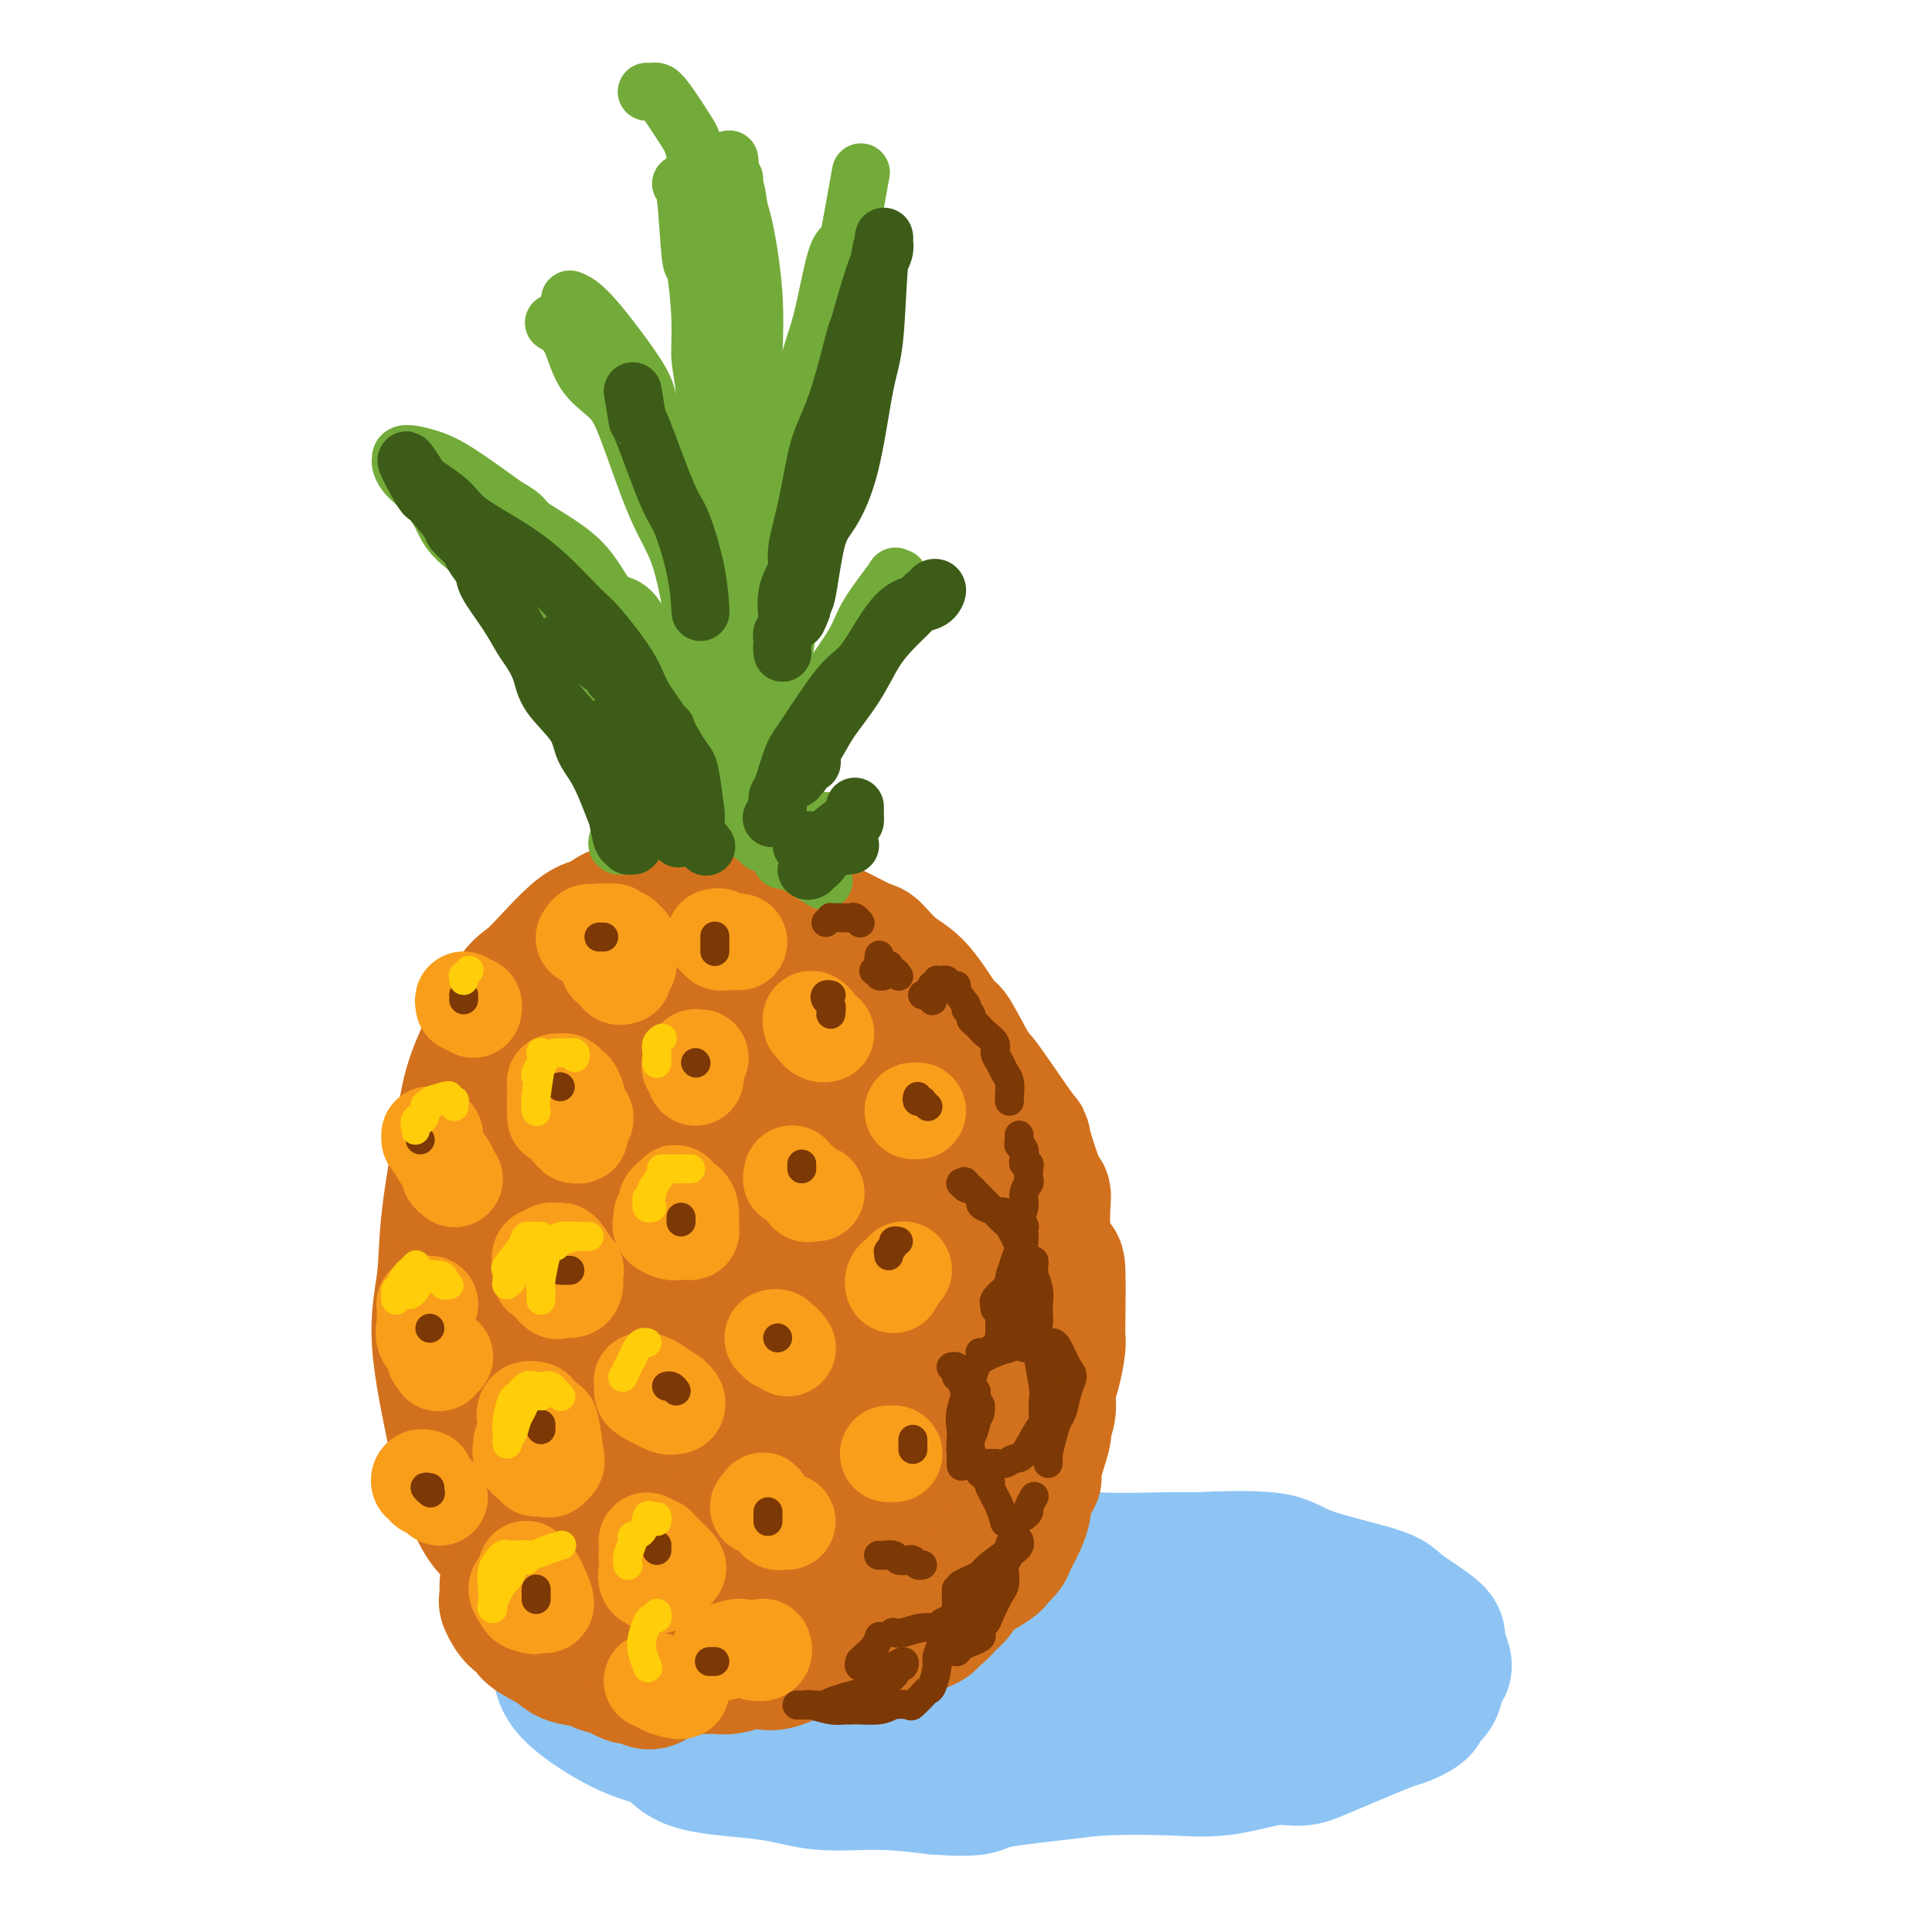 <svg viewBox='0 0 400 400' version='1.1' xmlns='http://www.w3.org/2000/svg' xmlns:xlink='http://www.w3.org/1999/xlink'><g fill='none' stroke='rgb(141,196,244)' stroke-width='28' stroke-linecap='round' stroke-linejoin='round'><path d='M142,354c0.649,-1.411 1.298,-2.821 2,-4c0.702,-1.179 1.458,-2.125 2,-3c0.542,-0.875 0.869,-1.679 1,-2c0.131,-0.321 0.065,-0.161 0,0'/><path d='M150,333c-0.449,0.002 -0.897,0.003 -1,0c-0.103,-0.003 0.140,-0.012 0,0c-0.140,0.012 -0.661,0.045 -1,0c-0.339,-0.045 -0.495,-0.168 -1,0c-0.505,0.168 -1.358,0.625 -3,1c-1.642,0.375 -4.071,0.666 -6,1c-1.929,0.334 -3.356,0.709 -4,1c-0.644,0.291 -0.505,0.498 -1,1c-0.495,0.502 -1.624,1.300 -3,2c-1.376,0.700 -3.000,1.301 -4,2c-1.000,0.699 -1.377,1.497 -2,2c-0.623,0.503 -1.493,0.712 -2,1c-0.507,0.288 -0.653,0.655 -1,1c-0.347,0.345 -0.895,0.670 -1,1c-0.105,0.330 0.234,0.667 0,1c-0.234,0.333 -1.041,0.662 -1,1c0.041,0.338 0.929,0.686 1,1c0.071,0.314 -0.675,0.595 0,1c0.675,0.405 2.772,0.936 4,1c1.228,0.064 1.589,-0.338 2,0c0.411,0.338 0.873,1.415 2,2c1.127,0.585 2.920,0.678 5,1c2.080,0.322 4.447,0.873 6,1c1.553,0.127 2.291,-0.171 3,0c0.709,0.171 1.388,0.809 2,1c0.612,0.191 1.157,-0.065 3,0c1.843,0.065 4.983,0.451 7,1c2.017,0.549 2.912,1.261 5,2c2.088,0.739 5.370,1.507 7,2c1.630,0.493 1.609,0.712 3,1c1.391,0.288 4.196,0.644 7,1'/><path d='M176,363c8.270,1.390 4.943,-0.135 6,-1c1.057,-0.865 6.496,-1.072 9,-1c2.504,0.072 2.073,0.422 3,0c0.927,-0.422 3.212,-1.615 6,-2c2.788,-0.385 6.079,0.036 8,0c1.921,-0.036 2.473,-0.531 4,-1c1.527,-0.469 4.031,-0.911 7,-1c2.969,-0.089 6.403,0.174 8,0c1.597,-0.174 1.356,-0.786 3,-1c1.644,-0.214 5.173,-0.029 8,0c2.827,0.029 4.952,-0.096 6,0c1.048,0.096 1.019,0.415 3,0c1.981,-0.415 5.971,-1.564 8,-2c2.029,-0.436 2.095,-0.158 3,0c0.905,0.158 2.649,0.198 5,0c2.351,-0.198 5.309,-0.634 7,-1c1.691,-0.366 2.114,-0.664 3,-1c0.886,-0.336 2.234,-0.711 3,-1c0.766,-0.289 0.952,-0.493 2,-1c1.048,-0.507 2.960,-1.317 4,-2c1.040,-0.683 1.207,-1.238 2,-2c0.793,-0.762 2.213,-1.731 3,-2c0.787,-0.269 0.942,0.162 1,0c0.058,-0.162 0.019,-0.918 0,-2c-0.019,-1.082 -0.018,-2.490 0,-3c0.018,-0.510 0.052,-0.122 -1,-1c-1.052,-0.878 -3.191,-3.023 -4,-4c-0.809,-0.977 -0.289,-0.788 -2,-2c-1.711,-1.212 -5.653,-3.826 -8,-5c-2.347,-1.174 -3.099,-0.907 -5,-1c-1.901,-0.093 -4.950,-0.547 -8,-1'/><path d='M260,325c-5.273,-1.533 -7.956,-1.865 -11,-2c-3.044,-0.135 -6.448,-0.074 -10,0c-3.552,0.074 -7.251,0.162 -11,0c-3.749,-0.162 -7.549,-0.575 -10,-1c-2.451,-0.425 -3.553,-0.862 -6,-1c-2.447,-0.138 -6.238,0.022 -10,0c-3.762,-0.022 -7.494,-0.227 -10,0c-2.506,0.227 -3.785,0.886 -7,1c-3.215,0.114 -8.367,-0.317 -11,0c-2.633,0.317 -2.749,1.383 -6,2c-3.251,0.617 -9.638,0.786 -12,1c-2.362,0.214 -0.701,0.475 -2,1c-1.299,0.525 -5.559,1.316 -8,2c-2.441,0.684 -3.063,1.263 -5,2c-1.937,0.737 -5.189,1.634 -7,2c-1.811,0.366 -2.181,0.203 -4,0c-1.819,-0.203 -5.086,-0.444 -7,0c-1.914,0.444 -2.475,1.574 -3,2c-0.525,0.426 -1.013,0.146 -2,1c-0.987,0.854 -2.473,2.840 -3,4c-0.527,1.160 -0.097,1.494 0,2c0.097,0.506 -0.140,1.183 0,2c0.140,0.817 0.656,1.774 1,3c0.344,1.226 0.515,2.723 3,5c2.485,2.277 7.285,5.336 11,7c3.715,1.664 6.344,1.934 8,3c1.656,1.066 2.339,2.929 6,4c3.661,1.071 10.301,1.349 15,2c4.699,0.651 7.457,1.675 11,2c3.543,0.325 7.869,-0.050 12,0c4.131,0.050 8.065,0.525 12,1'/><path d='M194,370c9.493,0.653 8.225,-0.215 11,-1c2.775,-0.785 9.591,-1.486 14,-2c4.409,-0.514 6.409,-0.841 10,-1c3.591,-0.159 8.773,-0.150 13,0c4.227,0.150 7.498,0.442 11,0c3.502,-0.442 7.236,-1.620 10,-2c2.764,-0.380 4.559,0.036 6,0c1.441,-0.036 2.528,-0.524 6,-2c3.472,-1.476 9.330,-3.940 12,-5c2.670,-1.060 2.154,-0.715 3,-1c0.846,-0.285 3.054,-1.198 4,-2c0.946,-0.802 0.629,-1.492 1,-2c0.371,-0.508 1.428,-0.833 2,-2c0.572,-1.167 0.657,-3.177 1,-4c0.343,-0.823 0.943,-0.458 1,-1c0.057,-0.542 -0.428,-1.992 -1,-3c-0.572,-1.008 -1.231,-1.575 -1,-2c0.231,-0.425 1.352,-0.710 0,-2c-1.352,-1.290 -5.176,-3.586 -7,-5c-1.824,-1.414 -1.647,-1.945 -5,-3c-3.353,-1.055 -10.235,-2.635 -14,-4c-3.765,-1.365 -4.414,-2.515 -8,-3c-3.586,-0.485 -10.109,-0.306 -16,0c-5.891,0.306 -11.151,0.737 -15,1c-3.849,0.263 -6.289,0.356 -13,2c-6.711,1.644 -17.695,4.837 -24,6c-6.305,1.163 -7.933,0.295 -13,1c-5.067,0.705 -13.575,2.983 -19,4c-5.425,1.017 -7.768,0.774 -11,1c-3.232,0.226 -7.352,0.922 -11,2c-3.648,1.078 -6.824,2.539 -10,4'/><path d='M131,344c-19.009,3.681 -8.532,2.384 -5,2c3.532,-0.384 0.120,0.147 -1,1c-1.120,0.853 0.052,2.030 2,3c1.948,0.970 4.673,1.734 10,3c5.327,1.266 13.256,3.033 19,4c5.744,0.967 9.303,1.132 17,1c7.697,-0.132 19.531,-0.563 27,-1c7.469,-0.437 10.574,-0.881 17,-2c6.426,-1.119 16.175,-2.911 22,-5c5.825,-2.089 7.726,-4.473 10,-6c2.274,-1.527 4.919,-2.198 6,-3c1.081,-0.802 0.597,-1.735 1,-2c0.403,-0.265 1.692,0.138 0,-1c-1.692,-1.138 -6.365,-3.816 -11,-5c-4.635,-1.184 -9.230,-0.874 -13,-1c-3.770,-0.126 -6.714,-0.688 -13,-1c-6.286,-0.312 -15.915,-0.373 -22,0c-6.085,0.373 -8.625,1.179 -14,3c-5.375,1.821 -13.586,4.657 -17,6c-3.414,1.343 -2.031,1.195 -2,2c0.031,0.805 -1.291,2.565 -2,4c-0.709,1.435 -0.807,2.545 1,4c1.807,1.455 5.518,3.253 11,4c5.482,0.747 12.736,0.441 18,0c5.264,-0.441 8.539,-1.018 14,-2c5.461,-0.982 13.109,-2.368 18,-4c4.891,-1.632 7.026,-3.509 9,-5c1.974,-1.491 3.787,-2.596 5,-3c1.213,-0.404 1.827,-0.109 2,-1c0.173,-0.891 -0.093,-2.969 -3,-4c-2.907,-1.031 -8.453,-1.016 -14,-1'/><path d='M223,334c-4.738,-0.369 -9.582,-0.792 -14,-1c-4.418,-0.208 -8.411,-0.200 -13,0c-4.589,0.200 -9.774,0.592 -13,1c-3.226,0.408 -4.493,0.831 -5,1c-0.507,0.169 -0.253,0.085 0,0'/></g>
<g fill='none' stroke='rgb(210,113,29)' stroke-width='28' stroke-linecap='round' stroke-linejoin='round'><path d='M108,326c0.002,0.438 0.004,0.877 0,1c-0.004,0.123 -0.012,-0.069 0,0c0.012,0.069 0.046,0.401 0,1c-0.046,0.599 -0.171,1.466 0,2c0.171,0.534 0.638,0.734 1,1c0.362,0.266 0.618,0.596 1,1c0.382,0.404 0.889,0.882 1,1c0.111,0.118 -0.174,-0.123 0,0c0.174,0.123 0.808,0.609 1,1c0.192,0.391 -0.060,0.687 0,1c0.060,0.313 0.430,0.642 1,1c0.570,0.358 1.341,0.744 2,1c0.659,0.256 1.207,0.383 2,1c0.793,0.617 1.831,1.723 2,2c0.169,0.277 -0.529,-0.277 0,0c0.529,0.277 2.287,1.383 3,2c0.713,0.617 0.380,0.743 1,1c0.620,0.257 2.191,0.643 3,1c0.809,0.357 0.855,0.683 1,1c0.145,0.317 0.388,0.624 1,1c0.612,0.376 1.593,0.820 2,1c0.407,0.180 0.238,0.097 1,0c0.762,-0.097 2.453,-0.208 3,0c0.547,0.208 -0.049,0.736 0,1c0.049,0.264 0.744,0.263 1,0c0.256,-0.263 0.073,-0.790 0,-1c-0.073,-0.210 -0.037,-0.105 0,0'/><path d='M105,328c-0.012,0.204 -0.024,0.407 0,1c0.024,0.593 0.082,1.575 0,2c-0.082,0.425 -0.306,0.291 0,1c0.306,0.709 1.143,2.260 2,3c0.857,0.740 1.736,0.670 2,1c0.264,0.330 -0.087,1.059 1,2c1.087,0.941 3.610,2.093 5,3c1.390,0.907 1.646,1.567 3,2c1.354,0.433 3.807,0.637 5,1c1.193,0.363 1.127,0.883 2,1c0.873,0.117 2.684,-0.169 4,0c1.316,0.169 2.137,0.791 3,1c0.863,0.209 1.767,0.003 3,0c1.233,-0.003 2.793,0.196 4,0c1.207,-0.196 2.059,-0.788 3,-1c0.941,-0.212 1.971,-0.043 3,0c1.029,0.043 2.058,-0.039 3,0c0.942,0.039 1.797,0.199 3,0c1.203,-0.199 2.753,-0.757 4,-1c1.247,-0.243 2.190,-0.169 3,0c0.810,0.169 1.486,0.435 3,0c1.514,-0.435 3.864,-1.569 5,-2c1.136,-0.431 1.057,-0.157 2,0c0.943,0.157 2.908,0.197 4,0c1.092,-0.197 1.310,-0.631 2,-1c0.690,-0.369 1.851,-0.673 3,-1c1.149,-0.327 2.287,-0.675 3,-1c0.713,-0.325 1.000,-0.626 2,-1c1.000,-0.374 2.714,-0.821 4,-1c1.286,-0.179 2.143,-0.089 3,0'/><path d='M189,337c4.913,-1.500 3.195,-1.751 3,-2c-0.195,-0.249 1.133,-0.498 2,-1c0.867,-0.502 1.274,-1.257 2,-2c0.726,-0.743 1.771,-1.473 2,-2c0.229,-0.527 -0.357,-0.849 1,-2c1.357,-1.151 4.657,-3.129 6,-4c1.343,-0.871 0.728,-0.634 1,-1c0.272,-0.366 1.430,-1.333 2,-2c0.570,-0.667 0.553,-1.034 1,-2c0.447,-0.966 1.357,-2.533 2,-4c0.643,-1.467 1.017,-2.835 1,-4c-0.017,-1.165 -0.426,-2.128 0,-3c0.426,-0.872 1.687,-1.653 2,-2c0.313,-0.347 -0.323,-0.259 0,-2c0.323,-1.741 1.606,-5.310 2,-7c0.394,-1.690 -0.101,-1.499 0,-2c0.101,-0.501 0.798,-1.693 1,-3c0.202,-1.307 -0.089,-2.729 0,-4c0.089,-1.271 0.560,-2.393 1,-4c0.440,-1.607 0.848,-3.701 1,-5c0.152,-1.299 0.047,-1.802 0,-2c-0.047,-0.198 -0.037,-0.090 0,-3c0.037,-2.910 0.100,-8.837 0,-11c-0.100,-2.163 -0.365,-0.561 -1,-1c-0.635,-0.439 -1.642,-2.917 -2,-6c-0.358,-3.083 -0.068,-6.771 0,-8c0.068,-1.229 -0.087,-0.001 -1,-2c-0.913,-1.999 -2.585,-7.227 -3,-9c-0.415,-1.773 0.427,-0.093 -1,-2c-1.427,-1.907 -5.122,-7.402 -7,-10c-1.878,-2.598 -1.939,-2.299 -2,-2'/><path d='M202,223c-3.241,-5.886 -4.343,-8.100 -5,-9c-0.657,-0.900 -0.868,-0.487 -2,-2c-1.132,-1.513 -3.185,-4.952 -5,-7c-1.815,-2.048 -3.391,-2.706 -5,-4c-1.609,-1.294 -3.251,-3.224 -4,-4c-0.749,-0.776 -0.604,-0.397 -2,-1c-1.396,-0.603 -4.332,-2.186 -6,-3c-1.668,-0.814 -2.067,-0.858 -4,-1c-1.933,-0.142 -5.398,-0.383 -7,-1c-1.602,-0.617 -1.339,-1.612 -3,-2c-1.661,-0.388 -5.245,-0.169 -7,0c-1.755,0.169 -1.680,0.288 -3,0c-1.320,-0.288 -4.035,-0.984 -6,-1c-1.965,-0.016 -3.179,0.646 -4,1c-0.821,0.354 -1.248,0.400 -3,1c-1.752,0.600 -4.828,1.756 -6,2c-1.172,0.244 -0.439,-0.423 -2,1c-1.561,1.423 -5.417,4.937 -7,7c-1.583,2.063 -0.893,2.677 -1,3c-0.107,0.323 -1.012,0.356 -2,2c-0.988,1.644 -2.060,4.900 -3,7c-0.940,2.100 -1.747,3.044 -3,6c-1.253,2.956 -2.951,7.923 -4,11c-1.049,3.077 -1.448,4.265 -2,6c-0.552,1.735 -1.258,4.019 -2,7c-0.742,2.981 -1.520,6.659 -2,9c-0.480,2.341 -0.662,3.346 -1,6c-0.338,2.654 -0.833,6.959 -1,10c-0.167,3.041 -0.007,4.819 0,7c0.007,2.181 -0.141,4.766 0,8c0.141,3.234 0.570,7.117 1,11'/><path d='M101,293c0.033,4.996 -0.385,4.485 0,6c0.385,1.515 1.573,5.056 2,8c0.427,2.944 0.092,5.290 1,8c0.908,2.710 3.060,5.784 4,7c0.940,1.216 0.669,0.574 1,1c0.331,0.426 1.263,1.919 4,4c2.737,2.081 7.280,4.750 9,6c1.720,1.250 0.616,1.081 2,1c1.384,-0.081 5.255,-0.074 8,0c2.745,0.074 4.364,0.214 7,-1c2.636,-1.214 6.290,-3.782 10,-6c3.710,-2.218 7.476,-4.085 10,-6c2.524,-1.915 3.804,-3.878 7,-7c3.196,-3.122 8.307,-7.404 11,-11c2.693,-3.596 2.968,-6.507 4,-9c1.032,-2.493 2.822,-4.570 5,-8c2.178,-3.430 4.745,-8.215 6,-12c1.255,-3.785 1.199,-6.571 1,-11c-0.199,-4.429 -0.543,-10.500 -1,-14c-0.457,-3.500 -1.029,-4.429 -3,-8c-1.971,-3.571 -5.342,-9.783 -7,-13c-1.658,-3.217 -1.605,-3.439 -2,-5c-0.395,-1.561 -1.240,-4.460 -3,-7c-1.760,-2.540 -4.434,-4.720 -6,-6c-1.566,-1.280 -2.022,-1.660 -4,-4c-1.978,-2.340 -5.478,-6.641 -8,-9c-2.522,-2.359 -4.065,-2.776 -5,-3c-0.935,-0.224 -1.261,-0.256 -3,-1c-1.739,-0.744 -4.891,-2.200 -7,-3c-2.109,-0.800 -3.174,-0.943 -5,-1c-1.826,-0.057 -4.413,-0.029 -7,0'/><path d='M132,189c-5.591,-0.767 -6.068,1.314 -7,2c-0.932,0.686 -2.317,-0.023 -5,2c-2.683,2.023 -6.663,6.777 -9,9c-2.337,2.223 -3.031,1.913 -5,5c-1.969,3.087 -5.214,9.570 -7,14c-1.786,4.430 -2.115,6.806 -3,12c-0.885,5.194 -2.328,13.204 -3,19c-0.672,5.796 -0.573,9.378 -1,13c-0.427,3.622 -1.379,7.285 -1,13c0.379,5.715 2.090,13.483 3,18c0.910,4.517 1.021,5.783 2,9c0.979,3.217 2.826,8.386 5,11c2.174,2.614 4.673,2.672 6,3c1.327,0.328 1.481,0.927 5,2c3.519,1.073 10.403,2.621 15,3c4.597,0.379 6.906,-0.409 9,-1c2.094,-0.591 3.973,-0.984 7,-1c3.027,-0.016 7.201,0.346 10,-1c2.799,-1.346 4.222,-4.401 7,-8c2.778,-3.599 6.910,-7.741 10,-11c3.090,-3.259 5.137,-5.634 7,-10c1.863,-4.366 3.541,-10.724 5,-15c1.459,-4.276 2.700,-6.470 4,-11c1.300,-4.530 2.658,-11.394 3,-16c0.342,-4.606 -0.334,-6.953 -1,-10c-0.666,-3.047 -1.323,-6.793 -3,-12c-1.677,-5.207 -4.375,-11.873 -7,-16c-2.625,-4.127 -5.178,-5.714 -8,-8c-2.822,-2.286 -5.914,-5.269 -9,-7c-3.086,-1.731 -6.168,-2.209 -9,-2c-2.832,0.209 -5.416,1.104 -8,2'/><path d='M144,197c-5.321,1.646 -10.124,5.761 -14,8c-3.876,2.239 -6.826,2.603 -11,7c-4.174,4.397 -9.573,12.826 -13,18c-3.427,5.174 -4.883,7.092 -7,14c-2.117,6.908 -4.897,18.806 -6,27c-1.103,8.194 -0.530,12.683 0,17c0.530,4.317 1.015,8.463 4,14c2.985,5.537 8.468,12.465 12,16c3.532,3.535 5.112,3.675 10,4c4.888,0.325 13.084,0.833 19,0c5.916,-0.833 9.550,-3.009 13,-5c3.450,-1.991 6.714,-3.798 12,-10c5.286,-6.202 12.595,-16.800 17,-24c4.405,-7.200 5.908,-11.001 8,-19c2.092,-7.999 4.773,-20.197 5,-28c0.227,-7.803 -2.000,-11.212 -4,-15c-2.000,-3.788 -3.772,-7.955 -8,-11c-4.228,-3.045 -10.912,-4.969 -16,-6c-5.088,-1.031 -8.582,-1.170 -14,4c-5.418,5.170 -12.761,15.649 -17,23c-4.239,7.351 -5.374,11.573 -7,20c-1.626,8.427 -3.743,21.059 -4,29c-0.257,7.941 1.346,11.191 2,14c0.654,2.809 0.360,5.179 3,7c2.640,1.821 8.213,3.095 11,4c2.787,0.905 2.786,1.443 6,-1c3.214,-2.443 9.643,-7.867 13,-12c3.357,-4.133 3.642,-6.974 4,-10c0.358,-3.026 0.789,-6.238 1,-13c0.211,-6.762 0.203,-17.075 -1,-24c-1.203,-6.925 -3.602,-10.463 -6,-14'/><path d='M156,231c-3.200,-5.133 -8.200,-10.965 -11,-14c-2.800,-3.035 -3.399,-3.272 -5,-3c-1.601,0.272 -4.204,1.054 -6,7c-1.796,5.946 -2.785,17.056 -4,26c-1.215,8.944 -2.656,15.723 -1,26c1.656,10.277 6.407,24.051 9,32c2.593,7.949 3.027,10.071 6,12c2.973,1.929 8.485,3.663 13,4c4.515,0.337 8.032,-0.724 11,-2c2.968,-1.276 5.387,-2.768 8,-7c2.613,-4.232 5.418,-11.203 7,-16c1.582,-4.797 1.939,-7.419 2,-13c0.061,-5.581 -0.175,-14.122 -1,-20c-0.825,-5.878 -2.237,-9.095 -3,-12c-0.763,-2.905 -0.875,-5.500 -2,-7c-1.125,-1.500 -3.263,-1.907 -5,-2c-1.737,-0.093 -3.074,0.127 -5,5c-1.926,4.873 -4.442,14.399 -5,22c-0.558,7.601 0.843,13.278 2,18c1.157,4.722 2.069,8.490 5,13c2.931,4.510 7.880,9.762 10,12c2.120,2.238 1.412,1.462 3,1c1.588,-0.462 5.472,-0.609 8,-2c2.528,-1.391 3.701,-4.026 5,-7c1.299,-2.974 2.724,-6.286 3,-12c0.276,-5.714 -0.596,-13.829 -1,-19c-0.404,-5.171 -0.340,-7.400 -2,-12c-1.660,-4.600 -5.043,-11.573 -7,-15c-1.957,-3.427 -2.488,-3.307 -4,-3c-1.512,0.307 -4.003,0.802 -6,3c-1.997,2.198 -3.498,6.099 -5,10'/><path d='M175,256c-1.304,4.101 -2.063,9.352 -2,17c0.063,7.648 0.946,17.691 2,24c1.054,6.309 2.277,8.882 3,10c0.723,1.118 0.947,0.782 1,1c0.053,0.218 -0.063,0.992 1,1c1.063,0.008 3.306,-0.750 5,-5c1.694,-4.250 2.841,-11.992 3,-17c0.159,-5.008 -0.669,-7.284 -2,-14c-1.331,-6.716 -3.164,-17.873 -5,-25c-1.836,-7.127 -3.674,-10.223 -7,-15c-3.326,-4.777 -8.138,-11.233 -12,-14c-3.862,-2.767 -6.772,-1.844 -9,-1c-2.228,0.844 -3.774,1.611 -6,8c-2.226,6.389 -5.133,18.402 -7,27c-1.867,8.598 -2.694,13.782 -2,22c0.694,8.218 2.911,19.470 4,24c1.089,4.530 1.051,2.339 1,2c-0.051,-0.339 -0.115,1.175 1,1c1.115,-0.175 3.408,-2.037 5,-3c1.592,-0.963 2.481,-1.026 4,-6c1.519,-4.974 3.666,-14.857 5,-21c1.334,-6.143 1.853,-8.545 2,-12c0.147,-3.455 -0.077,-7.965 -1,-11c-0.923,-3.035 -2.543,-4.597 -3,-6c-0.457,-1.403 0.249,-2.648 -1,-1c-1.249,1.648 -4.454,6.188 -6,11c-1.546,4.812 -1.434,9.894 -2,15c-0.566,5.106 -1.812,10.235 -2,14c-0.188,3.765 0.680,6.168 1,7c0.320,0.832 0.091,0.095 0,0c-0.091,-0.095 -0.046,0.453 0,1'/><path d='M146,290c-0.179,5.786 0.875,1.750 1,0c0.125,-1.750 -0.679,-1.214 -1,-1c-0.321,0.214 -0.161,0.107 0,0'/></g>
<g fill='none' stroke='rgb(249,158,27)' stroke-width='20' stroke-linecap='round' stroke-linejoin='round'><path d='M126,193c-0.422,-0.006 -0.845,-0.013 -1,0c-0.155,0.013 -0.043,0.044 0,0c0.043,-0.044 0.015,-0.164 0,0c-0.015,0.164 -0.019,0.612 0,1c0.019,0.388 0.061,0.715 0,1c-0.061,0.285 -0.224,0.529 0,1c0.224,0.471 0.834,1.170 1,2c0.166,0.830 -0.113,1.793 0,2c0.113,0.207 0.618,-0.340 1,0c0.382,0.340 0.642,1.566 1,2c0.358,0.434 0.814,0.075 1,0c0.186,-0.075 0.102,0.135 0,0c-0.102,-0.135 -0.224,-0.614 0,-1c0.224,-0.386 0.792,-0.681 1,-1c0.208,-0.319 0.057,-0.664 0,-1c-0.057,-0.336 -0.019,-0.663 0,-1c0.019,-0.337 0.020,-0.683 0,-1c-0.020,-0.317 -0.061,-0.606 0,-1c0.061,-0.394 0.222,-0.894 0,-1c-0.222,-0.106 -0.829,0.182 -1,0c-0.171,-0.182 0.095,-0.833 0,-1c-0.095,-0.167 -0.550,0.151 -1,0c-0.450,-0.151 -0.895,-0.772 -1,-1c-0.105,-0.228 0.130,-0.062 0,0c-0.130,0.062 -0.626,0.019 -1,0c-0.374,-0.019 -0.626,-0.015 -1,0c-0.374,0.015 -0.870,0.043 -1,0c-0.130,-0.043 0.106,-0.155 0,0c-0.106,0.155 -0.553,0.578 -1,1'/><path d='M123,194c-0.686,0.225 0.598,0.788 1,1c0.402,0.212 -0.077,0.072 0,0c0.077,-0.072 0.712,-0.077 1,0c0.288,0.077 0.231,0.234 0,0c-0.231,-0.234 -0.637,-0.861 -1,-1c-0.363,-0.139 -0.685,0.210 -1,0c-0.315,-0.210 -0.623,-0.980 -1,-1c-0.377,-0.020 -0.822,0.708 -1,1c-0.178,0.292 -0.089,0.146 0,0'/><path d='M118,229c-0.340,-0.459 -0.679,-0.919 -1,-1c-0.321,-0.081 -0.622,0.216 -1,0c-0.378,-0.216 -0.831,-0.947 -1,-1c-0.169,-0.053 -0.053,0.570 0,1c0.053,0.430 0.043,0.665 0,1c-0.043,0.335 -0.118,0.769 0,1c0.118,0.231 0.428,0.259 1,1c0.572,0.741 1.406,2.197 2,3c0.594,0.803 0.947,0.954 1,1c0.053,0.046 -0.195,-0.015 0,0c0.195,0.015 0.834,0.104 1,0c0.166,-0.104 -0.141,-0.403 0,-1c0.141,-0.597 0.728,-1.494 1,-2c0.272,-0.506 0.227,-0.623 0,-1c-0.227,-0.377 -0.638,-1.015 -1,-2c-0.362,-0.985 -0.675,-2.317 -1,-3c-0.325,-0.683 -0.661,-0.717 -1,-1c-0.339,-0.283 -0.679,-0.814 -1,-1c-0.321,-0.186 -0.622,-0.029 -1,0c-0.378,0.029 -0.833,-0.072 -1,0c-0.167,0.072 -0.045,0.318 0,1c0.045,0.682 0.012,1.799 0,3c-0.012,1.201 -0.003,2.486 0,3c0.003,0.514 0.002,0.257 0,0'/><path d='M114,260c-0.319,0.025 -0.637,0.050 -1,0c-0.363,-0.050 -0.770,-0.174 -1,0c-0.230,0.174 -0.283,0.645 0,1c0.283,0.355 0.902,0.592 1,1c0.098,0.408 -0.325,0.985 0,2c0.325,1.015 1.397,2.468 2,3c0.603,0.532 0.735,0.145 1,0c0.265,-0.145 0.661,-0.046 1,0c0.339,0.046 0.620,0.041 1,0c0.380,-0.041 0.859,-0.116 1,-1c0.141,-0.884 -0.056,-2.576 0,-3c0.056,-0.424 0.366,0.422 0,0c-0.366,-0.422 -1.407,-2.111 -2,-3c-0.593,-0.889 -0.737,-0.979 -1,-1c-0.263,-0.021 -0.645,0.026 -1,0c-0.355,-0.026 -0.684,-0.126 -1,0c-0.316,0.126 -0.621,0.477 -1,1c-0.379,0.523 -0.833,1.218 -1,2c-0.167,0.782 -0.048,1.652 0,2c0.048,0.348 0.024,0.174 0,0'/><path d='M111,304c-0.732,-1.040 -1.464,-2.079 -2,-3c-0.536,-0.921 -0.878,-1.723 -1,-2c-0.122,-0.277 -0.026,-0.028 0,0c0.026,0.028 -0.019,-0.165 0,0c0.019,0.165 0.103,0.689 0,1c-0.103,0.311 -0.393,0.410 0,1c0.393,0.590 1.468,1.671 2,2c0.532,0.329 0.522,-0.095 1,0c0.478,0.095 1.445,0.710 2,1c0.555,0.290 0.697,0.255 1,0c0.303,-0.255 0.767,-0.730 1,-1c0.233,-0.270 0.236,-0.335 0,-2c-0.236,-1.665 -0.712,-4.931 -1,-6c-0.288,-1.069 -0.390,0.060 -1,0c-0.610,-0.060 -1.729,-1.309 -2,-2c-0.271,-0.691 0.306,-0.822 0,-1c-0.306,-0.178 -1.493,-0.401 -2,0c-0.507,0.401 -0.332,1.427 0,2c0.332,0.573 0.820,0.693 1,1c0.180,0.307 0.051,0.802 0,1c-0.051,0.198 -0.026,0.099 0,0'/><path d='M108,328c-0.519,0.227 -1.039,0.453 -1,1c0.039,0.547 0.636,1.414 1,2c0.364,0.586 0.494,0.892 1,1c0.506,0.108 1.386,0.020 2,0c0.614,-0.020 0.960,0.030 1,0c0.040,-0.030 -0.227,-0.140 0,0c0.227,0.140 0.947,0.531 1,0c0.053,-0.531 -0.560,-1.985 -1,-3c-0.440,-1.015 -0.707,-1.590 -1,-2c-0.293,-0.410 -0.612,-0.655 -1,-1c-0.388,-0.345 -0.846,-0.790 -1,-1c-0.154,-0.210 -0.002,-0.186 0,0c0.002,0.186 -0.144,0.534 0,2c0.144,1.466 0.577,4.048 1,5c0.423,0.952 0.835,0.272 1,0c0.165,-0.272 0.082,-0.136 0,0'/><path d='M136,321c-0.453,0.032 -0.906,0.063 -1,0c-0.094,-0.063 0.171,-0.221 0,0c-0.171,0.221 -0.780,0.822 -1,1c-0.220,0.178 -0.052,-0.068 0,0c0.052,0.068 -0.011,0.450 0,1c0.011,0.550 0.097,1.269 0,2c-0.097,0.731 -0.377,1.475 0,2c0.377,0.525 1.410,0.831 2,1c0.590,0.169 0.735,0.202 1,0c0.265,-0.202 0.649,-0.639 1,-1c0.351,-0.361 0.669,-0.647 1,-1c0.331,-0.353 0.674,-0.773 1,-1c0.326,-0.227 0.633,-0.262 0,-1c-0.633,-0.738 -2.208,-2.180 -3,-3c-0.792,-0.820 -0.801,-1.018 -1,-1c-0.199,0.018 -0.590,0.252 -1,0c-0.410,-0.252 -0.841,-0.991 -1,-1c-0.159,-0.009 -0.045,0.712 0,1c0.045,0.288 0.023,0.144 0,0'/><path d='M134,286c-0.059,0.362 -0.118,0.724 0,1c0.118,0.276 0.413,0.467 1,1c0.587,0.533 1.465,1.408 2,2c0.535,0.592 0.727,0.900 1,1c0.273,0.100 0.626,-0.010 1,0c0.374,0.010 0.770,0.140 1,0c0.230,-0.140 0.293,-0.549 0,-1c-0.293,-0.451 -0.944,-0.944 -1,-1c-0.056,-0.056 0.482,0.324 0,0c-0.482,-0.324 -1.986,-1.352 -3,-2c-1.014,-0.648 -1.540,-0.917 -2,-1c-0.460,-0.083 -0.855,0.018 -1,0c-0.145,-0.018 -0.039,-0.155 0,0c0.039,0.155 0.010,0.602 0,1c-0.010,0.398 -0.003,0.748 0,1c0.003,0.252 0.001,0.408 1,1c0.999,0.592 3.000,1.621 4,2c1.000,0.379 1.000,0.108 1,0c-0.000,-0.108 -0.000,-0.054 0,0'/><path d='M137,252c-0.015,-0.091 -0.029,-0.182 0,0c0.029,0.182 0.102,0.637 0,1c-0.102,0.363 -0.378,0.633 0,1c0.378,0.367 1.412,0.831 2,1c0.588,0.169 0.732,0.044 1,0c0.268,-0.044 0.661,-0.007 1,0c0.339,0.007 0.625,-0.015 1,0c0.375,0.015 0.839,0.068 1,0c0.161,-0.068 0.020,-0.258 0,-1c-0.020,-0.742 0.083,-2.038 0,-3c-0.083,-0.962 -0.351,-1.590 -1,-2c-0.649,-0.410 -1.677,-0.601 -2,-1c-0.323,-0.399 0.061,-1.007 0,-1c-0.061,0.007 -0.566,0.629 -1,1c-0.434,0.371 -0.797,0.491 -1,1c-0.203,0.509 -0.247,1.406 0,2c0.247,0.594 0.785,0.884 1,1c0.215,0.116 0.108,0.058 0,0'/><path d='M145,219c-0.451,0.024 -0.902,0.048 -1,0c-0.098,-0.048 0.156,-0.167 0,0c-0.156,0.167 -0.721,0.619 -1,1c-0.279,0.381 -0.271,0.691 0,1c0.271,0.309 0.804,0.615 1,1c0.196,0.385 0.053,0.847 0,1c-0.053,0.153 -0.018,-0.002 0,0c0.018,0.002 0.019,0.162 0,0c-0.019,-0.162 -0.058,-0.646 0,-1c0.058,-0.354 0.211,-0.580 0,-1c-0.211,-0.420 -0.788,-1.036 -1,-1c-0.212,0.036 -0.061,0.725 0,1c0.061,0.275 0.030,0.138 0,0'/><path d='M153,195c-0.301,-0.000 -0.601,-0.000 -1,0c-0.399,0.000 -0.895,0.001 -1,0c-0.105,-0.001 0.183,-0.004 0,0c-0.183,0.004 -0.837,0.015 -1,0c-0.163,-0.015 0.166,-0.057 0,0c-0.166,0.057 -0.828,0.211 -1,0c-0.172,-0.211 0.146,-0.788 0,-1c-0.146,-0.212 -0.756,-0.061 -1,0c-0.244,0.061 -0.122,0.030 0,0'/><path d='M88,306c0.104,0.032 0.208,0.064 0,0c-0.208,-0.064 -0.729,-0.225 -1,0c-0.271,0.225 -0.293,0.834 0,1c0.293,0.166 0.902,-0.113 1,0c0.098,0.113 -0.314,0.618 0,1c0.314,0.382 1.354,0.641 2,1c0.646,0.359 0.899,0.817 1,1c0.101,0.183 0.051,0.092 0,0'/><path d='M89,270c-0.423,-0.007 -0.845,-0.013 -1,0c-0.155,0.013 -0.041,0.047 0,0c0.041,-0.047 0.009,-0.174 0,0c-0.009,0.174 0.005,0.651 0,1c-0.005,0.349 -0.031,0.571 0,1c0.031,0.429 0.117,1.067 0,2c-0.117,0.933 -0.437,2.163 0,3c0.437,0.837 1.633,1.283 2,2c0.367,0.717 -0.094,1.705 0,2c0.094,0.295 0.743,-0.103 1,0c0.257,0.103 0.120,0.708 0,1c-0.120,0.292 -0.225,0.271 0,0c0.225,-0.271 0.778,-0.792 1,-1c0.222,-0.208 0.111,-0.104 0,0'/><path d='M90,235c-0.430,0.025 -0.860,0.050 -1,0c-0.140,-0.050 0.009,-0.175 0,0c-0.009,0.175 -0.175,0.648 0,1c0.175,0.352 0.692,0.581 1,1c0.308,0.419 0.408,1.026 1,2c0.592,0.974 1.675,2.313 2,3c0.325,0.687 -0.109,0.720 0,1c0.109,0.280 0.760,0.806 1,1c0.240,0.194 0.069,0.055 0,0c-0.069,-0.055 -0.034,-0.028 0,0'/><path d='M96,208c-0.083,-0.544 -0.166,-1.088 0,-1c0.166,0.088 0.581,0.807 1,1c0.419,0.193 0.844,-0.140 1,0c0.156,0.140 0.045,0.754 0,1c-0.045,0.246 -0.022,0.123 0,0'/><path d='M157,312c0.447,-0.368 0.893,-0.736 1,-1c0.107,-0.264 -0.126,-0.425 0,0c0.126,0.425 0.612,1.434 1,2c0.388,0.566 0.679,0.688 1,1c0.321,0.313 0.674,0.816 1,1c0.326,0.184 0.626,0.050 1,0c0.374,-0.050 0.821,-0.014 1,0c0.179,0.014 0.089,0.007 0,0'/><path d='M161,277c-0.542,0.033 -1.084,0.065 -1,0c0.084,-0.065 0.793,-0.228 1,0c0.207,0.228 -0.088,0.846 0,1c0.088,0.154 0.560,-0.154 1,0c0.440,0.154 0.849,0.772 1,1c0.151,0.228 0.043,0.065 0,0c-0.043,-0.065 -0.022,-0.033 0,0'/><path d='M164,243c0.054,0.437 0.108,0.873 0,1c-0.108,0.127 -0.379,-0.057 0,0c0.379,0.057 1.408,0.355 2,1c0.592,0.645 0.746,1.637 1,2c0.254,0.363 0.607,0.098 1,0c0.393,-0.098 0.827,-0.028 1,0c0.173,0.028 0.087,0.014 0,0'/><path d='M168,212c-0.119,-0.514 -0.238,-1.027 0,-1c0.238,0.027 0.835,0.596 1,1c0.165,0.404 -0.100,0.644 0,1c0.100,0.356 0.565,0.826 1,1c0.435,0.174 0.838,0.050 1,0c0.162,-0.050 0.081,-0.025 0,0'/><path d='M185,301c0.113,0.000 0.226,0.000 0,0c-0.226,0.000 -0.792,0.000 -1,0c-0.208,0.000 -0.060,0.000 0,0c0.060,0.000 0.030,0.000 0,0'/><path d='M187,263c0.083,-0.091 0.166,-0.182 0,0c-0.166,0.182 -0.581,0.636 -1,1c-0.419,0.364 -0.844,0.636 -1,1c-0.156,0.364 -0.045,0.818 0,1c0.045,0.182 0.022,0.091 0,0'/><path d='M190,230c-0.422,0.000 -0.844,0.000 -1,0c-0.156,0.000 -0.044,0.000 0,0c0.044,-0.000 0.022,0.000 0,0'/><path d='M149,342c-0.042,-0.038 -0.085,-0.076 0,0c0.085,0.076 0.296,0.265 1,0c0.704,-0.265 1.901,-0.985 3,-1c1.099,-0.015 2.099,0.677 3,1c0.901,0.323 1.704,0.279 2,0c0.296,-0.279 0.085,-0.794 0,-1c-0.085,-0.206 -0.042,-0.103 0,0'/><path d='M135,348c0.392,-0.083 0.785,-0.166 1,0c0.215,0.166 0.254,0.581 1,1c0.746,0.419 2.201,0.844 3,1c0.799,0.156 0.943,0.045 1,0c0.057,-0.045 0.029,-0.022 0,0'/></g>
<g fill='none' stroke='rgb(115,171,58)' stroke-width='12' stroke-linecap='round' stroke-linejoin='round'><path d='M130,174c0.006,-0.004 0.011,-0.008 0,0c-0.011,0.008 -0.039,0.028 0,0c0.039,-0.028 0.146,-0.103 0,-1c-0.146,-0.897 -0.545,-2.618 -1,-4c-0.455,-1.382 -0.965,-2.427 -1,-3c-0.035,-0.573 0.405,-0.673 0,-2c-0.405,-1.327 -1.654,-3.880 -3,-6c-1.346,-2.120 -2.790,-3.806 -4,-6c-1.210,-2.194 -2.187,-4.897 -3,-7c-0.813,-2.103 -1.464,-3.608 -3,-6c-1.536,-2.392 -3.958,-5.672 -6,-9c-2.042,-3.328 -3.706,-6.705 -5,-9c-1.294,-2.295 -2.219,-3.507 -4,-5c-1.781,-1.493 -4.417,-3.267 -6,-5c-1.583,-1.733 -2.113,-3.423 -3,-5c-0.887,-1.577 -2.133,-3.039 -3,-4c-0.867,-0.961 -1.357,-1.421 -2,-2c-0.643,-0.579 -1.440,-1.278 -2,-2c-0.560,-0.722 -0.882,-1.466 -1,-2c-0.118,-0.534 -0.031,-0.859 0,-1c0.031,-0.141 0.005,-0.098 0,0c-0.005,0.098 0.010,0.253 0,0c-0.010,-0.253 -0.044,-0.913 1,-1c1.044,-0.087 3.166,0.400 5,1c1.834,0.600 3.381,1.314 6,3c2.619,1.686 6.309,4.343 10,7'/><path d='M105,105c4.010,2.156 3.036,2.545 5,4c1.964,1.455 6.866,3.975 10,7c3.134,3.025 4.500,6.555 6,8c1.500,1.445 3.134,0.805 5,3c1.866,2.195 3.964,7.226 6,11c2.036,3.774 4.010,6.290 5,9c0.990,2.710 0.997,5.614 1,8c0.003,2.386 0.001,4.253 0,5c-0.001,0.747 -0.000,0.373 0,0'/><path d='M136,163c-0.431,0.617 -0.861,1.235 -1,2c-0.139,0.765 0.015,1.679 0,2c-0.015,0.321 -0.199,0.051 0,0c0.199,-0.051 0.780,0.117 1,0c0.220,-0.117 0.078,-0.518 0,-1c-0.078,-0.482 -0.092,-1.045 0,-1c0.092,0.045 0.291,0.699 0,-2c-0.291,-2.699 -1.072,-8.750 -2,-12c-0.928,-3.250 -2.004,-3.700 -3,-6c-0.996,-2.300 -1.913,-6.448 -4,-10c-2.087,-3.552 -5.345,-6.506 -7,-10c-1.655,-3.494 -1.708,-7.529 -2,-9c-0.292,-1.471 -0.823,-0.377 -1,0c-0.177,0.377 -0.000,0.038 0,0c0.000,-0.038 -0.177,0.226 0,1c0.177,0.774 0.708,2.058 1,3c0.292,0.942 0.346,1.541 2,5c1.654,3.459 4.910,9.779 7,13c2.090,3.221 3.016,3.344 4,6c0.984,2.656 2.027,7.846 3,11c0.973,3.154 1.877,4.272 3,6c1.123,1.728 2.464,4.065 3,5c0.536,0.935 0.268,0.467 0,0'/><path d='M141,169c0.032,-0.478 0.064,-0.956 0,-1c-0.064,-0.044 -0.224,0.346 0,0c0.224,-0.346 0.833,-1.429 1,-2c0.167,-0.571 -0.106,-0.629 0,-3c0.106,-2.371 0.593,-7.054 1,-11c0.407,-3.946 0.734,-7.157 1,-10c0.266,-2.843 0.471,-5.320 0,-10c-0.471,-4.680 -1.617,-11.564 -3,-16c-1.383,-4.436 -3.002,-6.424 -5,-11c-1.998,-4.576 -4.375,-11.741 -6,-16c-1.625,-4.259 -2.499,-5.611 -4,-7c-1.501,-1.389 -3.629,-2.816 -5,-5c-1.371,-2.184 -1.984,-5.127 -3,-7c-1.016,-1.873 -2.433,-2.678 -3,-3c-0.567,-0.322 -0.283,-0.161 0,0'/><path d='M118,62c1.142,0.453 2.284,0.906 5,4c2.716,3.094 7.007,8.830 9,12c1.993,3.170 1.689,3.773 3,8c1.311,4.227 4.236,12.079 6,17c1.764,4.921 2.368,6.912 3,12c0.632,5.088 1.294,13.272 2,18c0.706,4.728 1.457,5.999 2,9c0.543,3.001 0.877,7.731 1,10c0.123,2.269 0.035,2.077 0,2c-0.035,-0.077 -0.018,-0.038 0,0'/><path d='M147,156c-0.007,0.105 -0.014,0.210 0,0c0.014,-0.210 0.048,-0.733 0,-1c-0.048,-0.267 -0.178,-0.276 0,-1c0.178,-0.724 0.665,-2.162 1,-3c0.335,-0.838 0.517,-1.075 1,-3c0.483,-1.925 1.268,-5.537 2,-10c0.732,-4.463 1.411,-9.777 2,-15c0.589,-5.223 1.087,-10.356 1,-15c-0.087,-4.644 -0.759,-8.800 -1,-16c-0.241,-7.200 -0.050,-17.446 0,-24c0.050,-6.554 -0.039,-9.416 0,-13c0.039,-3.584 0.206,-7.888 0,-11c-0.206,-3.112 -0.786,-5.030 -1,-6c-0.214,-0.970 -0.061,-0.991 0,-1c0.061,-0.009 0.031,-0.004 0,0'/><path d='M151,33c0.257,2.504 0.513,5.007 1,7c0.487,1.993 1.204,3.475 2,7c0.796,3.525 1.672,9.092 2,14c0.328,4.908 0.108,9.157 0,13c-0.108,3.843 -0.105,7.279 0,15c0.105,7.721 0.312,19.725 0,27c-0.312,7.275 -1.141,9.820 -2,16c-0.859,6.180 -1.747,15.996 -2,21c-0.253,5.004 0.128,5.197 0,7c-0.128,1.803 -0.765,5.216 -1,7c-0.235,1.784 -0.067,1.938 0,2c0.067,0.062 0.034,0.031 0,0'/><path d='M131,173c0.111,0.422 0.222,0.844 0,1c-0.222,0.156 -0.778,0.046 -1,0c-0.222,-0.046 -0.111,-0.027 0,0c0.111,0.027 0.222,0.061 0,0c-0.222,-0.061 -0.779,-0.216 -1,0c-0.221,0.216 -0.108,0.803 0,1c0.108,0.197 0.209,0.005 0,0c-0.209,-0.005 -0.728,0.178 -1,0c-0.272,-0.178 -0.297,-0.717 0,-1c0.297,-0.283 0.917,-0.311 1,-1c0.083,-0.689 -0.369,-2.040 0,-3c0.369,-0.960 1.561,-1.528 2,-2c0.439,-0.472 0.125,-0.849 0,-1c-0.125,-0.151 -0.063,-0.075 0,0'/><path d='M144,167c-0.423,1.149 -0.846,2.297 -1,3c-0.154,0.703 -0.037,0.959 0,1c0.037,0.041 -0.004,-0.133 0,0c0.004,0.133 0.053,0.574 0,1c-0.053,0.426 -0.207,0.838 0,1c0.207,0.162 0.776,0.073 1,0c0.224,-0.073 0.102,-0.130 0,-1c-0.102,-0.870 -0.185,-2.554 0,-4c0.185,-1.446 0.638,-2.654 1,-3c0.362,-0.346 0.633,0.172 1,-3c0.367,-3.172 0.830,-10.033 1,-12c0.170,-1.967 0.045,0.959 0,-1c-0.045,-1.959 -0.011,-8.804 0,-12c0.011,-3.196 0.000,-2.742 0,-6c-0.000,-3.258 0.010,-10.228 0,-15c-0.010,-4.772 -0.040,-7.348 0,-9c0.040,-1.652 0.151,-2.382 0,-7c-0.151,-4.618 -0.565,-13.125 -1,-18c-0.435,-4.875 -0.890,-6.119 -1,-8c-0.110,-1.881 0.124,-4.399 0,-8c-0.124,-3.601 -0.608,-8.285 -1,-10c-0.392,-1.715 -0.693,-0.460 -1,-3c-0.307,-2.540 -0.621,-8.876 -1,-12c-0.379,-3.124 -0.823,-3.035 -1,-3c-0.177,0.035 -0.089,0.018 0,0'/><path d='M134,19c-0.091,-0.005 -0.183,-0.009 0,0c0.183,0.009 0.640,0.033 1,0c0.360,-0.033 0.624,-0.122 1,0c0.376,0.122 0.863,0.455 2,2c1.137,1.545 2.924,4.303 4,6c1.076,1.697 1.440,2.332 2,5c0.560,2.668 1.318,7.369 2,12c0.682,4.631 1.290,9.192 2,13c0.710,3.808 1.521,6.863 2,12c0.479,5.137 0.625,12.357 1,17c0.375,4.643 0.977,6.711 1,12c0.023,5.289 -0.533,13.799 -1,19c-0.467,5.201 -0.843,7.093 -1,10c-0.157,2.907 -0.094,6.831 0,9c0.094,2.169 0.217,2.584 0,3c-0.217,0.416 -0.776,0.833 -1,1c-0.224,0.167 -0.112,0.083 0,0'/><path d='M156,142c-0.091,0.000 -0.182,0.000 0,0c0.182,0.000 0.636,0.000 1,0c0.364,0.000 0.636,0.000 1,0c0.364,-0.000 0.818,0.000 1,0c0.182,0.000 0.091,0.000 0,0'/><path d='M162,142c-0.088,-2.174 -0.176,-4.348 0,-9c0.176,-4.652 0.616,-11.782 1,-17c0.384,-5.218 0.711,-8.522 1,-11c0.289,-2.478 0.540,-4.128 1,-9c0.460,-4.872 1.130,-12.966 2,-18c0.870,-5.034 1.939,-7.008 3,-11c1.061,-3.992 2.113,-10.003 3,-13c0.887,-2.997 1.609,-2.978 2,-3c0.391,-0.022 0.451,-0.083 1,-3c0.549,-2.917 1.585,-8.691 2,-11c0.415,-2.309 0.207,-1.155 0,0'/><path d='M179,50c-2.159,10.463 -4.319,20.927 -6,27c-1.681,6.073 -2.885,7.756 -4,13c-1.115,5.244 -2.141,14.048 -3,20c-0.859,5.952 -1.551,9.052 -2,11c-0.449,1.948 -0.656,2.744 -1,6c-0.344,3.256 -0.823,8.970 -1,11c-0.177,2.030 -0.050,0.374 0,0c0.050,-0.374 0.023,0.535 0,1c-0.023,0.465 -0.041,0.486 0,-1c0.041,-1.486 0.141,-4.480 1,-8c0.859,-3.520 2.477,-7.565 3,-10c0.523,-2.435 -0.048,-3.259 0,-4c0.048,-0.741 0.714,-1.397 1,-2c0.286,-0.603 0.193,-1.151 0,0c-0.193,1.151 -0.486,4.002 -1,6c-0.514,1.998 -1.248,3.145 -2,6c-0.752,2.855 -1.522,7.419 -2,12c-0.478,4.581 -0.664,9.178 -1,12c-0.336,2.822 -0.822,3.870 -1,5c-0.178,1.130 -0.048,2.344 0,3c0.048,0.656 0.012,0.754 0,1c-0.012,0.246 -0.002,0.638 0,1c0.002,0.362 -0.003,0.692 0,1c0.003,0.308 0.015,0.593 0,1c-0.015,0.407 -0.057,0.935 0,1c0.057,0.065 0.211,-0.333 0,0c-0.211,0.333 -0.789,1.399 -1,2c-0.211,0.601 -0.057,0.739 0,1c0.057,0.261 0.016,0.646 0,1c-0.016,0.354 -0.008,0.677 0,1'/><path d='M159,168c-1.792,12.308 -1.273,4.079 -1,1c0.273,-3.079 0.298,-1.008 0,0c-0.298,1.008 -0.921,0.955 -1,1c-0.079,0.045 0.384,0.190 1,-1c0.616,-1.190 1.383,-3.714 2,-6c0.617,-2.286 1.085,-4.334 3,-8c1.915,-3.666 5.279,-8.951 8,-13c2.721,-4.049 4.800,-6.864 6,-9c1.200,-2.136 1.523,-3.595 3,-6c1.477,-2.405 4.109,-5.757 5,-7c0.891,-1.243 0.042,-0.376 0,0c-0.042,0.376 0.724,0.261 1,0c0.276,-0.261 0.062,-0.670 0,0c-0.062,0.670 0.029,2.418 -1,5c-1.029,2.582 -3.177,5.997 -4,8c-0.823,2.003 -0.320,2.594 -2,5c-1.680,2.406 -5.544,6.629 -8,10c-2.456,3.371 -3.503,5.891 -5,8c-1.497,2.109 -3.445,3.808 -5,6c-1.555,2.192 -2.719,4.878 -3,6c-0.281,1.122 0.320,0.678 0,1c-0.320,0.322 -1.562,1.408 -2,2c-0.438,0.592 -0.072,0.691 0,1c0.072,0.309 -0.150,0.830 0,1c0.150,0.170 0.670,-0.010 1,0c0.330,0.010 0.469,0.209 1,0c0.531,-0.209 1.454,-0.827 2,-1c0.546,-0.173 0.713,0.098 2,0c1.287,-0.098 3.693,-0.565 5,-1c1.307,-0.435 1.516,-0.839 2,-1c0.484,-0.161 1.242,-0.081 2,0'/><path d='M171,170c1.866,0.492 -0.968,2.222 -2,3c-1.032,0.778 -0.262,0.605 -1,1c-0.738,0.395 -2.984,1.360 -4,2c-1.016,0.640 -0.802,0.957 -1,1c-0.198,0.043 -0.809,-0.188 -1,0c-0.191,0.188 0.037,0.793 0,1c-0.037,0.207 -0.340,0.014 0,0c0.340,-0.014 1.322,0.150 3,1c1.678,0.850 4.051,2.386 5,3c0.949,0.614 0.475,0.307 0,0'/></g>
<g fill='none' stroke='rgb(61,92,24)' stroke-width='12' stroke-linecap='round' stroke-linejoin='round'><path d='M166,174c-0.041,0.548 -0.081,1.096 0,1c0.081,-0.096 0.285,-0.835 1,-1c0.715,-0.165 1.943,0.243 3,0c1.057,-0.243 1.943,-1.137 3,-2c1.057,-0.863 2.285,-1.694 3,-2c0.715,-0.306 0.919,-0.087 1,0c0.081,0.087 0.041,0.044 0,0'/><path d='M176,175c-1.458,0.188 -2.917,0.375 -4,1c-1.083,0.625 -1.791,1.687 -2,2c-0.209,0.313 0.082,-0.125 0,0c-0.082,0.125 -0.537,0.811 -1,1c-0.463,0.189 -0.934,-0.119 -1,0c-0.066,0.119 0.273,0.665 0,1c-0.273,0.335 -1.159,0.458 -1,0c0.159,-0.458 1.363,-1.499 2,-2c0.637,-0.501 0.707,-0.464 2,-2c1.293,-1.536 3.811,-4.646 5,-6c1.189,-1.354 1.051,-0.950 1,-1c-0.051,-0.050 -0.014,-0.552 0,-1c0.014,-0.448 0.004,-0.842 0,-1c-0.004,-0.158 -0.002,-0.079 0,0'/><path d='M168,157c0.083,0.455 0.167,0.911 0,1c-0.167,0.089 -0.584,-0.187 -1,0c-0.416,0.187 -0.829,0.838 -1,1c-0.171,0.162 -0.099,-0.165 0,0c0.099,0.165 0.224,0.824 0,1c-0.224,0.176 -0.795,-0.130 -1,0c-0.205,0.130 -0.042,0.695 0,1c0.042,0.305 -0.038,0.349 0,0c0.038,-0.349 0.194,-1.091 0,-1c-0.194,0.091 -0.737,1.015 0,0c0.737,-1.015 2.756,-3.968 4,-6c1.244,-2.032 1.715,-3.141 3,-5c1.285,-1.859 3.384,-4.467 5,-7c1.616,-2.533 2.749,-4.989 4,-7c1.251,-2.011 2.621,-3.575 4,-5c1.379,-1.425 2.766,-2.709 4,-4c1.234,-1.291 2.315,-2.588 3,-3c0.685,-0.412 0.975,0.061 1,0c0.025,-0.061 -0.213,-0.654 0,-1c0.213,-0.346 0.879,-0.443 1,0c0.121,0.443 -0.302,1.427 -1,2c-0.698,0.573 -1.671,0.734 -3,1c-1.329,0.266 -3.013,0.637 -5,3c-1.987,2.363 -4.276,6.717 -6,9c-1.724,2.283 -2.882,2.495 -5,5c-2.118,2.505 -5.195,7.304 -7,10c-1.805,2.696 -2.340,3.290 -3,5c-0.660,1.710 -1.447,4.537 -2,6c-0.553,1.463 -0.872,1.561 -1,2c-0.128,0.439 -0.064,1.220 0,2'/><path d='M161,167c-2.167,4.167 -1.083,2.083 0,0'/><path d='M131,173c-0.000,-0.111 -0.000,-0.222 0,0c0.000,0.222 0.001,0.777 0,1c-0.001,0.223 -0.004,0.114 0,0c0.004,-0.114 0.016,-0.231 0,0c-0.016,0.231 -0.060,0.812 0,1c0.060,0.188 0.223,-0.016 0,0c-0.223,0.016 -0.832,0.251 -1,0c-0.168,-0.251 0.104,-0.990 0,-1c-0.104,-0.010 -0.585,0.708 -1,0c-0.415,-0.708 -0.766,-2.841 -1,-4c-0.234,-1.159 -0.353,-1.345 -1,-3c-0.647,-1.655 -1.822,-4.781 -3,-7c-1.178,-2.219 -2.360,-3.532 -3,-5c-0.640,-1.468 -0.737,-3.091 -2,-5c-1.263,-1.909 -3.691,-4.105 -5,-6c-1.309,-1.895 -1.500,-3.491 -2,-5c-0.500,-1.509 -1.309,-2.931 -2,-4c-0.691,-1.069 -1.264,-1.785 -2,-3c-0.736,-1.215 -1.634,-2.929 -3,-5c-1.366,-2.071 -3.201,-4.499 -4,-6c-0.799,-1.501 -0.564,-2.076 -1,-3c-0.436,-0.924 -1.544,-2.199 -2,-3c-0.456,-0.801 -0.261,-1.128 -1,-2c-0.739,-0.872 -2.411,-2.289 -3,-3c-0.589,-0.711 -0.096,-0.716 -1,-2c-0.904,-1.284 -3.205,-3.846 -4,-5c-0.795,-1.154 -0.084,-0.901 0,-1c0.084,-0.099 -0.458,-0.549 -1,-1'/><path d='M88,101c-6.938,-11.148 -2.782,-3.018 -1,0c1.782,3.018 1.191,0.925 1,0c-0.191,-0.925 0.018,-0.680 1,0c0.982,0.680 2.738,1.796 4,3c1.262,1.204 2.028,2.495 4,4c1.972,1.505 5.148,3.224 8,5c2.852,1.776 5.381,3.611 8,6c2.619,2.389 5.327,5.334 7,7c1.673,1.666 2.310,2.052 4,4c1.690,1.948 4.431,5.456 6,8c1.569,2.544 1.964,4.122 3,6c1.036,1.878 2.712,4.056 4,6c1.288,1.944 2.187,3.655 3,5c0.813,1.345 1.538,2.325 2,3c0.462,0.675 0.659,1.046 1,3c0.341,1.954 0.824,5.493 1,7c0.176,1.507 0.045,0.982 0,1c-0.045,0.018 -0.005,0.578 0,1c0.005,0.422 -0.024,0.708 0,1c0.024,0.292 0.100,0.592 0,1c-0.100,0.408 -0.377,0.923 -1,1c-0.623,0.077 -1.592,-0.284 -2,0c-0.408,0.284 -0.255,1.214 -1,0c-0.745,-1.214 -2.389,-4.571 -3,-6c-0.611,-1.429 -0.188,-0.930 -1,-2c-0.812,-1.070 -2.859,-3.710 -4,-6c-1.141,-2.290 -1.378,-4.230 -2,-6c-0.622,-1.770 -1.631,-3.371 -2,-4c-0.369,-0.629 -0.099,-0.285 0,0c0.099,0.285 0.028,0.510 0,1c-0.028,0.490 -0.014,1.245 0,2'/><path d='M128,152c0.118,1.305 0.412,3.069 1,5c0.588,1.931 1.469,4.031 2,5c0.531,0.969 0.710,0.808 1,1c0.290,0.192 0.690,0.735 1,1c0.310,0.265 0.529,0.250 1,0c0.471,-0.250 1.195,-0.734 2,-2c0.805,-1.266 1.693,-3.312 2,-5c0.307,-1.688 0.034,-3.016 0,-4c-0.034,-0.984 0.171,-1.622 0,-2c-0.171,-0.378 -0.718,-0.496 0,1c0.718,1.496 2.700,4.607 4,8c1.300,3.393 1.917,7.067 2,9c0.083,1.933 -0.370,2.127 0,3c0.370,0.873 1.561,2.427 2,3c0.439,0.573 0.125,0.164 0,0c-0.125,-0.164 -0.063,-0.082 0,0'/><path d='M162,133c-0.009,-0.447 -0.019,-0.894 0,-1c0.019,-0.106 0.066,0.131 0,0c-0.066,-0.131 -0.243,-0.628 0,-1c0.243,-0.372 0.908,-0.618 1,-2c0.092,-1.382 -0.390,-3.898 0,-6c0.390,-2.102 1.651,-3.788 2,-5c0.349,-1.212 -0.213,-1.948 0,-4c0.213,-2.052 1.203,-5.420 2,-9c0.797,-3.580 1.402,-7.371 2,-10c0.598,-2.629 1.189,-4.097 2,-6c0.811,-1.903 1.843,-4.242 3,-8c1.157,-3.758 2.440,-8.934 3,-11c0.560,-2.066 0.399,-1.022 1,-3c0.601,-1.978 1.965,-6.979 3,-10c1.035,-3.021 1.742,-4.061 2,-5c0.258,-0.939 0.066,-1.777 0,-2c-0.066,-0.223 -0.006,0.169 0,0c0.006,-0.169 -0.042,-0.898 0,-1c0.042,-0.102 0.175,0.423 0,1c-0.175,0.577 -0.658,1.208 -1,5c-0.342,3.792 -0.542,10.747 -1,15c-0.458,4.253 -1.173,5.803 -2,10c-0.827,4.197 -1.766,11.039 -3,16c-1.234,4.961 -2.761,8.040 -4,10c-1.239,1.960 -2.188,2.801 -3,6c-0.812,3.199 -1.486,8.754 -2,11c-0.514,2.246 -0.869,1.182 -1,1c-0.131,-0.182 -0.037,0.520 0,1c0.037,0.480 0.019,0.740 0,1'/><path d='M166,126c-1.714,4.639 -0.998,1.238 -1,0c-0.002,-1.238 -0.722,-0.312 -1,0c-0.278,0.312 -0.113,0.010 0,0c0.113,-0.010 0.174,0.271 0,1c-0.174,0.729 -0.583,1.907 -1,3c-0.417,1.093 -0.843,2.102 -1,3c-0.157,0.898 -0.045,1.685 0,2c0.045,0.315 0.022,0.157 0,0'/><path d='M131,81c0.443,2.672 0.885,5.345 1,6c0.115,0.655 -0.099,-0.706 1,2c1.099,2.706 3.510,9.479 5,13c1.490,3.521 2.059,3.789 3,6c0.941,2.211 2.253,6.364 3,10c0.747,3.636 0.928,6.753 1,8c0.072,1.247 0.036,0.623 0,0'/><path d='M116,137c0.003,-0.332 0.006,-0.665 0,-1c-0.006,-0.335 -0.022,-0.673 0,-1c0.022,-0.327 0.082,-0.641 0,-1c-0.082,-0.359 -0.305,-0.761 0,-1c0.305,-0.239 1.139,-0.314 2,0c0.861,0.314 1.748,1.016 3,2c1.252,0.984 2.870,2.250 4,3c1.130,0.750 1.771,0.984 2,1c0.229,0.016 0.047,-0.187 0,0c-0.047,0.187 0.041,0.765 0,1c-0.041,0.235 -0.210,0.128 0,0c0.210,-0.128 0.799,-0.277 1,0c0.201,0.277 0.013,0.982 0,1c-0.013,0.018 0.150,-0.649 1,2c0.850,2.649 2.386,8.614 3,11c0.614,2.386 0.307,1.193 0,0'/></g>
<g fill='none' stroke='rgb(124,56,5)' stroke-width='6' stroke-linecap='round' stroke-linejoin='round'><path d='M171,191c0.449,-0.422 0.898,-0.845 1,-1c0.102,-0.155 -0.142,-0.043 0,0c0.142,0.043 0.669,0.015 1,0c0.331,-0.015 0.467,-0.018 1,0c0.533,0.018 1.463,0.057 2,0c0.537,-0.057 0.680,-0.211 1,0c0.320,0.211 0.817,0.788 1,1c0.183,0.212 0.052,0.061 0,0c-0.052,-0.061 -0.026,-0.030 0,0'/><path d='M182,198c0.032,-0.226 0.065,-0.453 0,0c-0.065,0.453 -0.227,1.584 0,2c0.227,0.416 0.845,0.115 1,0c0.155,-0.115 -0.152,-0.046 0,0c0.152,0.046 0.762,0.069 1,0c0.238,-0.069 0.102,-0.228 0,0c-0.102,0.228 -0.172,0.845 0,1c0.172,0.155 0.585,-0.150 1,0c0.415,0.150 0.833,0.757 1,1c0.167,0.243 0.084,0.121 0,0'/><path d='M191,206c0.415,-0.008 0.829,-0.015 1,0c0.171,0.015 0.098,0.053 0,0c-0.098,-0.053 -0.222,-0.195 0,0c0.222,0.195 0.792,0.729 1,1c0.208,0.271 0.056,0.279 0,0c-0.056,-0.279 -0.016,-0.844 0,-1c0.016,-0.156 0.008,0.098 0,0c-0.008,-0.098 -0.017,-0.548 0,-1c0.017,-0.452 0.060,-0.905 0,-1c-0.060,-0.095 -0.223,0.170 0,0c0.223,-0.170 0.833,-0.774 1,-1c0.167,-0.226 -0.109,-0.075 0,0c0.109,0.075 0.602,0.074 1,0c0.398,-0.074 0.701,-0.222 1,0c0.299,0.222 0.596,0.812 1,1c0.404,0.188 0.917,-0.026 1,0c0.083,0.026 -0.262,0.293 0,1c0.262,0.707 1.131,1.853 2,3'/><path d='M200,208c0.555,0.952 -0.058,0.833 0,1c0.058,0.167 0.788,0.621 1,1c0.212,0.379 -0.093,0.682 0,1c0.093,0.318 0.584,0.652 1,1c0.416,0.348 0.755,0.712 1,1c0.245,0.288 0.394,0.500 1,1c0.606,0.500 1.669,1.287 2,2c0.331,0.713 -0.069,1.350 0,2c0.069,0.650 0.607,1.313 1,2c0.393,0.687 0.641,1.400 1,2c0.359,0.600 0.828,1.089 1,2c0.172,0.911 0.046,2.245 0,3c-0.046,0.755 -0.013,0.930 0,1c0.013,0.070 0.007,0.035 0,0'/><path d='M211,235c0.002,0.455 0.004,0.909 0,1c-0.004,0.091 -0.015,-0.182 0,0c0.015,0.182 0.057,0.818 0,1c-0.057,0.182 -0.211,-0.091 0,0c0.211,0.091 0.789,0.545 1,1c0.211,0.455 0.056,0.910 0,1c-0.056,0.090 -0.011,-0.187 0,0c0.011,0.187 -0.011,0.837 0,1c0.011,0.163 0.055,-0.160 0,0c-0.055,0.160 -0.210,0.802 0,1c0.210,0.198 0.784,-0.047 1,0c0.216,0.047 0.073,0.386 0,1c-0.073,0.614 -0.076,1.502 0,2c0.076,0.498 0.231,0.605 0,1c-0.231,0.395 -0.847,1.076 -1,2c-0.153,0.924 0.156,2.089 0,3c-0.156,0.911 -0.777,1.569 -1,2c-0.223,0.431 -0.047,0.637 0,1c0.047,0.363 -0.036,0.883 0,1c0.036,0.117 0.191,-0.169 0,0c-0.191,0.169 -0.727,0.792 -1,1c-0.273,0.208 -0.283,0.002 0,0c0.283,-0.002 0.860,0.201 1,0c0.140,-0.201 -0.158,-0.807 0,-1c0.158,-0.193 0.773,0.025 1,0c0.227,-0.025 0.065,-0.293 0,0c-0.065,0.293 -0.032,1.146 0,2'/><path d='M212,256c0.042,3.589 -0.353,2.062 -1,3c-0.647,0.938 -1.546,4.342 -2,6c-0.454,1.658 -0.461,1.568 -1,2c-0.539,0.432 -1.608,1.384 -2,2c-0.392,0.616 -0.105,0.897 0,1c0.105,0.103 0.030,0.030 0,0c-0.030,-0.030 -0.015,-0.015 0,0'/><path d='M206,271c0.423,0.476 0.845,0.952 1,1c0.155,0.048 0.042,-0.333 0,0c-0.042,0.333 -0.012,1.381 0,2c0.012,0.619 0.006,0.810 0,1c-0.006,0.190 -0.013,0.377 0,1c0.013,0.623 0.045,1.680 0,2c-0.045,0.320 -0.166,-0.097 0,0c0.166,0.097 0.621,0.707 1,1c0.379,0.293 0.682,0.269 1,0c0.318,-0.269 0.649,-0.782 1,-1c0.351,-0.218 0.721,-0.142 1,0c0.279,0.142 0.467,0.348 1,0c0.533,-0.348 1.412,-1.250 2,-2c0.588,-0.750 0.886,-1.347 1,-2c0.114,-0.653 0.045,-1.361 0,-2c-0.045,-0.639 -0.065,-1.207 0,-2c0.065,-0.793 0.214,-1.810 0,-3c-0.214,-1.190 -0.790,-2.552 -1,-3c-0.210,-0.448 -0.055,0.019 0,0c0.055,-0.019 0.011,-0.524 0,-1c-0.011,-0.476 0.012,-0.923 0,-1c-0.012,-0.077 -0.059,0.217 0,0c0.059,-0.217 0.223,-0.943 0,-1c-0.223,-0.057 -0.833,0.556 -1,1c-0.167,0.444 0.109,0.720 0,1c-0.109,0.280 -0.604,0.565 -1,1c-0.396,0.435 -0.695,1.020 -1,2c-0.305,0.980 -0.618,2.356 -1,3c-0.382,0.644 -0.834,0.558 -1,1c-0.166,0.442 -0.048,1.412 0,2c0.048,0.588 0.024,0.794 0,1'/><path d='M209,273c-0.773,1.840 -0.205,0.440 0,0c0.205,-0.440 0.048,0.081 0,0c-0.048,-0.081 0.011,-0.763 0,-1c-0.011,-0.237 -0.094,-0.028 0,0c0.094,0.028 0.366,-0.125 1,-2c0.634,-1.875 1.631,-5.471 2,-7c0.369,-1.529 0.110,-0.992 0,-1c-0.110,-0.008 -0.072,-0.560 0,-1c0.072,-0.440 0.177,-0.769 0,-1c-0.177,-0.231 -0.636,-0.364 -1,0c-0.364,0.364 -0.634,1.225 -1,2c-0.366,0.775 -0.827,1.463 -1,3c-0.173,1.537 -0.058,3.924 0,5c0.058,1.076 0.058,0.842 0,1c-0.058,0.158 -0.173,0.707 0,1c0.173,0.293 0.635,0.330 1,0c0.365,-0.330 0.634,-1.027 1,-2c0.366,-0.973 0.829,-2.224 1,-4c0.171,-1.776 0.049,-4.079 0,-5c-0.049,-0.921 -0.024,-0.461 0,0'/><path d='M210,252c0.119,0.008 0.238,0.016 0,0c-0.238,-0.016 -0.831,-0.056 -1,0c-0.169,0.056 0.088,0.208 0,0c-0.088,-0.208 -0.521,-0.777 -1,-1c-0.479,-0.223 -1.003,-0.101 -1,0c0.003,0.101 0.534,0.182 0,0c-0.534,-0.182 -2.132,-0.627 -3,-1c-0.868,-0.373 -1.006,-0.673 -1,-1c0.006,-0.327 0.155,-0.680 0,-1c-0.155,-0.320 -0.616,-0.608 -1,-1c-0.384,-0.392 -0.693,-0.890 -1,-1c-0.307,-0.110 -0.613,0.168 -1,0c-0.387,-0.168 -0.853,-0.781 -1,-1c-0.147,-0.219 0.027,-0.045 0,0c-0.027,0.045 -0.254,-0.039 0,0c0.254,0.039 0.989,0.200 1,0c0.011,-0.200 -0.703,-0.761 0,0c0.703,0.761 2.823,2.845 4,4c1.177,1.155 1.411,1.381 2,2c0.589,0.619 1.535,1.629 2,2c0.465,0.371 0.451,0.102 1,1c0.549,0.898 1.661,2.964 2,4c0.339,1.036 -0.095,1.041 0,2c0.095,0.959 0.719,2.873 1,4c0.281,1.127 0.219,1.468 0,2c-0.219,0.532 -0.595,1.256 -1,2c-0.405,0.744 -0.840,1.508 -1,2c-0.160,0.492 -0.046,0.712 0,1c0.046,0.288 0.023,0.644 0,1'/><path d='M210,272c-0.381,2.183 -0.833,0.641 -1,0c-0.167,-0.641 -0.048,-0.380 0,0c0.048,0.380 0.024,0.878 0,1c-0.024,0.122 -0.049,-0.131 0,0c0.049,0.131 0.173,0.647 0,1c-0.173,0.353 -0.643,0.543 -1,1c-0.357,0.457 -0.602,1.180 -1,2c-0.398,0.820 -0.947,1.736 -1,2c-0.053,0.264 0.392,-0.126 0,0c-0.392,0.126 -1.622,0.766 -2,1c-0.378,0.234 0.094,0.063 0,0c-0.094,-0.063 -0.756,-0.017 -1,0c-0.244,0.017 -0.070,0.005 0,0c0.070,-0.005 0.035,-0.002 0,0'/><path d='M198,283c-0.431,0.002 -0.863,0.004 -1,0c-0.137,-0.004 0.020,-0.015 0,0c-0.020,0.015 -0.216,0.057 0,0c0.216,-0.057 0.843,-0.211 1,0c0.157,0.211 -0.158,0.789 0,1c0.158,0.211 0.789,0.056 1,0c0.211,-0.056 0.003,-0.011 0,0c-0.003,0.011 0.198,-0.010 0,0c-0.198,0.010 -0.796,0.051 -1,0c-0.204,-0.051 -0.016,-0.194 0,0c0.016,0.194 -0.141,0.724 0,1c0.141,0.276 0.578,0.297 1,1c0.422,0.703 0.827,2.087 1,4c0.173,1.913 0.113,4.354 0,6c-0.113,1.646 -0.278,2.497 0,3c0.278,0.503 1.000,0.657 1,1c0.000,0.343 -0.722,0.875 -1,1c-0.278,0.125 -0.113,-0.159 0,0c0.113,0.159 0.175,0.760 0,1c-0.175,0.240 -0.588,0.120 -1,0'/><path d='M199,302c0.128,2.982 -0.052,0.938 0,0c0.052,-0.938 0.336,-0.769 1,-2c0.664,-1.231 1.708,-3.861 2,-5c0.292,-1.139 -0.170,-0.787 0,-1c0.170,-0.213 0.970,-0.989 1,-2c0.030,-1.011 -0.711,-2.255 -1,-3c-0.289,-0.745 -0.127,-0.992 0,-1c0.127,-0.008 0.220,0.222 0,0c-0.220,-0.222 -0.752,-0.897 -1,-1c-0.248,-0.103 -0.211,0.364 0,1c0.211,0.636 0.595,1.440 1,2c0.405,0.560 0.830,0.874 1,1c0.170,0.126 0.085,0.063 0,0'/><path d='M201,301c-0.000,-0.121 -0.000,-0.243 0,0c0.000,0.243 0.002,0.850 0,1c-0.002,0.150 -0.006,-0.156 0,0c0.006,0.156 0.021,0.775 0,1c-0.021,0.225 -0.080,0.056 1,0c1.080,-0.056 3.299,0.000 4,0c0.701,-0.000 -0.117,-0.057 0,0c0.117,0.057 1.170,0.227 2,0c0.830,-0.227 1.438,-0.850 2,-1c0.562,-0.150 1.079,0.174 2,-1c0.921,-1.174 2.248,-3.847 3,-5c0.752,-1.153 0.930,-0.786 1,-1c0.070,-0.214 0.034,-1.009 0,-2c-0.034,-0.991 -0.065,-2.179 0,-3c0.065,-0.821 0.227,-1.277 0,-3c-0.227,-1.723 -0.845,-4.714 -1,-6c-0.155,-1.286 0.151,-0.866 0,-1c-0.151,-0.134 -0.758,-0.820 -1,-1c-0.242,-0.180 -0.117,0.147 0,0c0.117,-0.147 0.228,-0.768 0,-1c-0.228,-0.232 -0.793,-0.076 -1,0c-0.207,0.076 -0.055,0.073 0,0c0.055,-0.073 0.012,-0.216 0,0c-0.012,0.216 0.007,0.790 0,1c-0.007,0.210 -0.040,0.057 0,0c0.040,-0.057 0.154,-0.016 0,0c-0.154,0.016 -0.577,0.008 -1,0'/><path d='M212,279c-0.871,-0.405 -1.547,-0.419 -3,0c-1.453,0.419 -3.682,1.271 -5,2c-1.318,0.729 -1.726,1.335 -2,2c-0.274,0.665 -0.414,1.390 -1,3c-0.586,1.610 -1.619,4.104 -2,6c-0.381,1.896 -0.110,3.194 0,4c0.110,0.806 0.058,1.120 0,2c-0.058,0.880 -0.122,2.327 0,3c0.122,0.673 0.429,0.573 1,1c0.571,0.427 1.407,1.382 2,2c0.593,0.618 0.942,0.897 1,1c0.058,0.103 -0.177,0.028 0,0c0.177,-0.028 0.765,-0.008 1,0c0.235,0.008 0.118,0.004 0,0'/><path d='M204,305c-0.114,0.300 -0.227,0.601 0,1c0.227,0.399 0.796,0.898 1,1c0.204,0.102 0.043,-0.193 0,0c-0.043,0.193 0.031,0.872 0,1c-0.031,0.128 -0.167,-0.296 0,0c0.167,0.296 0.636,1.312 1,2c0.364,0.688 0.623,1.049 1,2c0.377,0.951 0.873,2.491 1,3c0.127,0.509 -0.114,-0.014 0,0c0.114,0.014 0.584,0.565 1,1c0.416,0.435 0.777,0.753 1,1c0.223,0.247 0.306,0.423 0,1c-0.306,0.577 -1.002,1.555 -1,2c0.002,0.445 0.701,0.358 0,1c-0.701,0.642 -2.801,2.015 -4,3c-1.199,0.985 -1.497,1.584 -2,2c-0.503,0.416 -1.212,0.651 -2,1c-0.788,0.349 -1.654,0.814 -2,1c-0.346,0.186 -0.173,0.093 0,0'/><path d='M198,329c-0.000,0.483 -0.000,0.966 0,1c0.000,0.034 0.000,-0.379 0,0c-0.000,0.379 -0.001,1.552 0,2c0.001,0.448 0.003,0.172 0,0c-0.003,-0.172 -0.009,-0.240 0,0c0.009,0.240 0.035,0.789 0,1c-0.035,0.211 -0.132,0.085 0,0c0.132,-0.085 0.494,-0.130 1,0c0.506,0.130 1.158,0.434 2,0c0.842,-0.434 1.875,-1.608 3,-3c1.125,-1.392 2.344,-3.003 3,-4c0.656,-0.997 0.750,-1.381 1,-2c0.250,-0.619 0.655,-1.472 1,-2c0.345,-0.528 0.628,-0.729 1,-1c0.372,-0.271 0.831,-0.611 1,-1c0.169,-0.389 0.048,-0.825 0,-1c-0.048,-0.175 -0.024,-0.087 0,0'/><path d='M212,314c0.453,-0.370 0.906,-0.740 1,-1c0.094,-0.260 -0.171,-0.410 0,-1c0.171,-0.590 0.777,-1.620 1,-2c0.223,-0.380 0.064,-0.108 0,0c-0.064,0.108 -0.032,0.054 0,0'/><path d='M217,303c0.024,-0.409 0.048,-0.818 0,-1c-0.048,-0.182 -0.168,-0.138 0,-1c0.168,-0.862 0.624,-2.630 1,-4c0.376,-1.370 0.673,-2.343 1,-3c0.327,-0.657 0.684,-0.999 1,-2c0.316,-1.001 0.593,-2.660 1,-4c0.407,-1.340 0.946,-2.359 1,-3c0.054,-0.641 -0.378,-0.904 -1,-2c-0.622,-1.096 -1.435,-3.026 -2,-4c-0.565,-0.974 -0.883,-0.993 -1,-1c-0.117,-0.007 -0.033,-0.002 0,0c0.033,0.002 0.017,0.001 0,0'/><path d='M200,332c-0.324,0.870 -0.649,1.740 -1,2c-0.351,0.260 -0.729,-0.089 -1,0c-0.271,0.089 -0.436,0.616 -1,1c-0.564,0.384 -1.528,0.625 -2,1c-0.472,0.375 -0.452,0.885 -1,1c-0.548,0.115 -1.662,-0.165 -3,0c-1.338,0.165 -2.899,0.775 -4,1c-1.101,0.225 -1.743,0.064 -2,0c-0.257,-0.064 -0.128,-0.032 0,0'/><path d='M182,339c0.061,-0.174 0.121,-0.348 0,0c-0.121,0.348 -0.424,1.216 -1,2c-0.576,0.784 -1.423,1.482 -2,2c-0.577,0.518 -0.882,0.857 -1,1c-0.118,0.143 -0.050,0.091 0,0c0.050,-0.091 0.082,-0.219 0,0c-0.082,0.219 -0.277,0.786 0,1c0.277,0.214 1.028,0.076 2,0c0.972,-0.076 2.166,-0.088 3,0c0.834,0.088 1.309,0.278 2,0c0.691,-0.278 1.600,-1.024 2,-1c0.400,0.024 0.292,0.817 0,1c-0.292,0.183 -0.769,-0.246 -1,0c-0.231,0.246 -0.218,1.166 -1,2c-0.782,0.834 -2.360,1.582 -3,2c-0.640,0.418 -0.344,0.504 -2,1c-1.656,0.496 -5.266,1.401 -7,2c-1.734,0.599 -1.592,0.893 -2,1c-0.408,0.107 -1.367,0.029 -2,0c-0.633,-0.029 -0.939,-0.008 -1,0c-0.061,0.008 0.123,0.002 0,0c-0.123,-0.002 -0.552,-0.001 -1,0c-0.448,0.001 -0.915,0.000 -1,0c-0.085,-0.000 0.212,-0.001 0,0c-0.212,0.001 -0.934,0.004 -1,0c-0.066,-0.004 0.524,-0.015 1,0c0.476,0.015 0.839,0.056 1,0c0.161,-0.056 0.120,-0.207 1,0c0.880,0.207 2.680,0.774 4,1c1.320,0.226 2.160,0.113 3,0'/><path d='M175,354c1.578,0.139 1.024,-0.014 2,0c0.976,0.014 3.484,0.193 5,0c1.516,-0.193 2.041,-0.759 3,-1c0.959,-0.241 2.351,-0.156 3,0c0.649,0.156 0.556,0.382 1,0c0.444,-0.382 1.424,-1.372 2,-2c0.576,-0.628 0.747,-0.895 1,-1c0.253,-0.105 0.590,-0.047 1,-1c0.410,-0.953 0.895,-2.918 1,-4c0.105,-1.082 -0.169,-1.280 0,-2c0.169,-0.720 0.781,-1.962 1,-3c0.219,-1.038 0.045,-1.873 0,-2c-0.045,-0.127 0.040,0.452 0,0c-0.040,-0.452 -0.204,-1.937 0,-2c0.204,-0.063 0.776,1.294 1,2c0.224,0.706 0.101,0.761 0,1c-0.101,0.239 -0.179,0.664 0,1c0.179,0.336 0.616,0.585 1,1c0.384,0.415 0.716,0.998 1,1c0.284,0.002 0.521,-0.576 1,-1c0.479,-0.424 1.201,-0.693 2,-1c0.799,-0.307 1.674,-0.653 2,-1c0.326,-0.347 0.101,-0.695 0,-1c-0.101,-0.305 -0.079,-0.566 0,-1c0.079,-0.434 0.213,-1.040 0,-1c-0.213,0.040 -0.775,0.726 -1,1c-0.225,0.274 -0.112,0.137 0,0'/><path d='M202,337c1.039,-0.937 1.637,-0.780 2,-1c0.363,-0.220 0.489,-0.816 1,-2c0.511,-1.184 1.405,-2.957 2,-4c0.595,-1.043 0.891,-1.358 1,-2c0.109,-0.642 0.031,-1.612 0,-2c-0.031,-0.388 -0.016,-0.194 0,0'/><path d='M191,324c-0.324,0.111 -0.649,0.222 -1,0c-0.351,-0.222 -0.729,-0.777 -1,-1c-0.271,-0.223 -0.436,-0.112 -1,0c-0.564,0.112 -1.528,0.226 -2,0c-0.472,-0.226 -0.452,-0.793 -1,-1c-0.548,-0.207 -1.663,-0.056 -2,0c-0.337,0.056 0.106,0.015 0,0c-0.106,-0.015 -0.759,-0.004 -1,0c-0.241,0.004 -0.069,0.001 0,0c0.069,-0.001 0.034,-0.001 0,0'/><path d='M181,201c0.032,-0.008 0.065,-0.016 0,0c-0.065,0.016 -0.227,0.057 0,0c0.227,-0.057 0.844,-0.211 1,0c0.156,0.211 -0.150,0.788 0,1c0.150,0.212 0.757,0.061 1,0c0.243,-0.061 0.121,-0.030 0,0'/><path d='M125,194c-0.423,0.000 -0.845,0.000 -1,0c-0.155,0.000 -0.042,0.000 0,0c0.042,0.000 0.012,0.000 0,0c-0.012,-0.000 -0.006,0.000 0,0'/><path d='M96,207c0.000,-0.422 0.000,-0.844 0,-1c0.000,-0.156 0.000,-0.044 0,0c-0.000,0.044 0.000,0.022 0,0'/><path d='M116,225c0.000,0.000 0.000,0.000 0,0c0.000,0.000 0.000,0.000 0,0'/><path d='M87,236c0.000,0.000 0.000,0.000 0,0c0.000,0.000 0.000,-0.000 0,0c0.000,0.000 0.000,0.000 0,0'/><path d='M118,263c-0.311,0.000 -0.622,0.000 -1,0c-0.378,0.000 -0.822,0.000 -1,0c-0.178,0.000 -0.089,0.000 0,0'/><path d='M89,275c0.000,0.000 0.000,0.000 0,0c0.000,0.000 0.000,0.000 0,0'/><path d='M112,295c0.000,-0.111 0.000,-0.222 0,0c0.000,0.222 0.000,0.778 0,1c0.000,0.222 0.000,0.111 0,0'/><path d='M89,308c-0.533,-0.111 -1.067,-0.222 -1,0c0.067,0.222 0.733,0.778 1,1c0.267,0.222 0.133,0.111 0,0'/><path d='M111,329c0.000,0.833 0.000,1.667 0,2c0.000,0.333 0.000,0.167 0,0'/><path d='M140,288c-0.311,-0.422 -0.622,-0.844 -1,-1c-0.378,-0.156 -0.822,-0.044 -1,0c-0.178,0.044 -0.089,0.022 0,0'/><path d='M141,252c0.000,0.417 0.000,0.833 0,1c0.000,0.167 0.000,0.083 0,0'/><path d='M144,220c0.000,0.000 0.100,0.100 0.1,0.1'/><path d='M148,197c0.000,-0.196 0.000,-0.393 0,-1c0.000,-0.607 0.000,-1.625 0,-2c0.000,-0.375 0.000,-0.107 0,0c0.000,0.107 0.000,0.054 0,0'/><path d='M166,241c0.000,0.422 0.000,0.844 0,1c0.000,0.156 0.000,0.044 0,0c0.000,-0.044 0.000,-0.022 0,0'/><path d='M172,210c0.105,-0.762 0.210,-1.525 0,-2c-0.210,-0.475 -0.736,-0.663 -1,-1c-0.264,-0.337 -0.267,-0.822 0,-1c0.267,-0.178 0.803,-0.048 1,0c0.197,0.048 0.056,0.014 0,0c-0.056,-0.014 -0.028,-0.007 0,0'/><path d='M190,227c-0.121,0.415 -0.242,0.829 0,1c0.242,0.171 0.848,0.097 1,0c0.152,-0.097 -0.152,-0.219 0,0c0.152,0.219 0.758,0.777 1,1c0.242,0.223 0.121,0.112 0,0'/><path d='M186,257c-0.453,-0.083 -0.906,-0.167 -1,0c-0.094,0.167 0.171,0.584 0,1c-0.171,0.416 -0.778,0.830 -1,1c-0.222,0.170 -0.060,0.097 0,0c0.060,-0.097 0.016,-0.218 0,0c-0.016,0.218 -0.005,0.777 0,1c0.005,0.223 0.002,0.112 0,0'/><path d='M161,277c0.000,0.000 0.000,0.000 0,0c0.000,0.000 0.000,0.000 0,0'/><path d='M189,298c0.000,0.453 0.000,0.906 0,1c0.000,0.094 0.000,-0.171 0,0c0.000,0.171 0.000,0.777 0,1c0.000,0.223 0.000,0.064 0,0c0.000,-0.064 0.000,-0.032 0,0'/><path d='M159,313c0.000,0.452 0.000,0.905 0,1c0.000,0.095 0.000,-0.167 0,0c0.000,0.167 0.000,0.762 0,1c0.000,0.238 0.000,0.119 0,0'/><path d='M136,320c0.000,-0.111 0.000,-0.222 0,0c0.000,0.222 0.000,0.778 0,1c-0.000,0.222 0.000,0.111 0,0'/><path d='M147,344c-0.111,0.000 -0.222,0.000 0,0c0.222,0.000 0.778,0.000 1,0c0.222,0.000 0.111,0.000 0,0'/></g>
<g fill='none' stroke='rgb(255,205,10)' stroke-width='6' stroke-linecap='round' stroke-linejoin='round'><path d='M86,262c0.119,-0.118 0.238,-0.235 0,0c-0.238,0.235 -0.833,0.824 -1,1c-0.167,0.176 0.095,-0.060 0,0c-0.095,0.060 -0.547,0.416 -1,1c-0.453,0.584 -0.906,1.396 -1,2c-0.094,0.604 0.170,1.000 0,1c-0.170,0.000 -0.774,-0.396 -1,0c-0.226,0.396 -0.072,1.583 0,2c0.072,0.417 0.063,0.066 0,0c-0.063,-0.066 -0.181,0.155 0,0c0.181,-0.155 0.659,-0.686 1,-1c0.341,-0.314 0.543,-0.410 1,-1c0.457,-0.590 1.169,-1.672 2,-2c0.831,-0.328 1.782,0.098 2,0c0.218,-0.098 -0.297,-0.720 0,-1c0.297,-0.280 1.405,-0.219 2,0c0.595,0.219 0.677,0.595 1,1c0.323,0.405 0.886,0.838 1,1c0.114,0.162 -0.220,0.054 0,0c0.220,-0.054 0.994,-0.052 1,0c0.006,0.052 -0.757,0.155 -1,0c-0.243,-0.155 0.033,-0.567 0,-1c-0.033,-0.433 -0.377,-0.887 -1,-1c-0.623,-0.113 -1.526,0.113 -2,0c-0.474,-0.113 -0.519,-0.566 -1,0c-0.481,0.566 -1.399,2.153 -2,3c-0.601,0.847 -0.886,0.956 -1,1c-0.114,0.044 -0.057,0.022 0,0'/><path d='M94,229c0.008,0.111 0.016,0.222 0,0c-0.016,-0.222 -0.058,-0.778 0,-1c0.058,-0.222 0.214,-0.109 0,0c-0.214,0.109 -0.798,0.213 -1,0c-0.202,-0.213 -0.022,-0.744 0,-1c0.022,-0.256 -0.113,-0.237 -1,0c-0.887,0.237 -2.525,0.693 -3,1c-0.475,0.307 0.212,0.465 0,1c-0.212,0.535 -1.325,1.447 -2,2c-0.675,0.553 -0.914,0.747 -1,1c-0.086,0.253 -0.020,0.566 0,1c0.020,0.434 -0.005,0.990 0,1c0.005,0.010 0.040,-0.527 0,-1c-0.040,-0.473 -0.154,-0.883 0,-1c0.154,-0.117 0.577,0.059 1,0c0.423,-0.059 0.845,-0.352 1,-1c0.155,-0.648 0.041,-1.652 0,-2c-0.041,-0.348 -0.011,-0.042 0,0c0.011,0.042 0.003,-0.181 0,0c-0.003,0.181 -0.001,0.766 0,1c0.001,0.234 0.000,0.117 0,0'/><path d='M96,203c0.030,-0.452 0.060,-0.905 0,-1c-0.060,-0.095 -0.208,0.167 0,0c0.208,-0.167 0.774,-0.762 1,-1c0.226,-0.238 0.113,-0.119 0,0'/><path d='M119,219c0.118,-0.423 0.236,-0.846 0,-1c-0.236,-0.154 -0.827,-0.039 -1,0c-0.173,0.039 0.070,0.003 0,0c-0.070,-0.003 -0.453,0.026 -1,0c-0.547,-0.026 -1.257,-0.109 -2,0c-0.743,0.109 -1.519,0.408 -2,1c-0.481,0.592 -0.666,1.477 -1,2c-0.334,0.523 -0.818,0.685 -1,1c-0.182,0.315 -0.063,0.785 0,1c0.063,0.215 0.069,0.177 0,0c-0.069,-0.177 -0.215,-0.493 0,-1c0.215,-0.507 0.791,-1.206 1,-2c0.209,-0.794 0.052,-1.681 0,-2c-0.052,-0.319 0.000,-0.068 0,0c-0.000,0.068 -0.052,-0.048 0,0c0.052,0.048 0.210,0.260 0,2c-0.210,1.740 -0.787,5.007 -1,7c-0.213,1.993 -0.061,2.712 0,3c0.061,0.288 0.030,0.144 0,0'/><path d='M113,259c0.008,0.119 0.017,0.238 0,0c-0.017,-0.238 -0.059,-0.834 0,-1c0.059,-0.166 0.219,0.098 0,0c-0.219,-0.098 -0.816,-0.559 -1,-1c-0.184,-0.441 0.044,-0.864 0,-1c-0.044,-0.136 -0.362,0.014 -1,0c-0.638,-0.014 -1.596,-0.194 -2,0c-0.404,0.194 -0.253,0.760 -1,2c-0.747,1.240 -2.392,3.152 -3,4c-0.608,0.848 -0.177,0.631 0,1c0.177,0.369 0.102,1.324 0,2c-0.102,0.676 -0.232,1.074 0,1c0.232,-0.074 0.826,-0.621 1,-1c0.174,-0.379 -0.070,-0.589 0,-1c0.070,-0.411 0.456,-1.023 1,-2c0.544,-0.977 1.247,-2.318 2,-3c0.753,-0.682 1.557,-0.705 2,-1c0.443,-0.295 0.524,-0.864 1,-1c0.476,-0.136 1.347,0.160 2,0c0.653,-0.160 1.088,-0.775 2,-1c0.912,-0.225 2.302,-0.060 3,0c0.698,0.060 0.705,0.016 1,0c0.295,-0.016 0.878,-0.004 1,0c0.122,0.004 -0.219,0.001 0,0c0.219,-0.001 0.996,-0.000 1,0c0.004,0.000 -0.767,-0.001 -1,0c-0.233,0.001 0.071,0.003 0,0c-0.071,-0.003 -0.516,-0.012 -1,0c-0.484,0.012 -1.006,0.044 -1,0c0.006,-0.044 0.540,-0.166 0,0c-0.540,0.166 -2.154,0.619 -3,1c-0.846,0.381 -0.923,0.691 -1,1'/><path d='M115,258c-1.475,0.483 -1.663,0.690 -2,2c-0.337,1.310 -0.822,3.722 -1,5c-0.178,1.278 -0.048,1.421 0,2c0.048,0.579 0.014,1.594 0,2c-0.014,0.406 -0.007,0.203 0,0'/><path d='M143,242c-0.767,-0.000 -1.534,-0.000 -2,0c-0.466,0.000 -0.630,0.001 -1,0c-0.370,-0.001 -0.944,-0.004 -1,0c-0.056,0.004 0.406,0.014 0,0c-0.406,-0.014 -1.682,-0.053 -2,0c-0.318,0.053 0.321,0.199 0,1c-0.321,0.801 -1.604,2.257 -2,3c-0.396,0.743 0.094,0.774 0,1c-0.094,0.226 -0.771,0.649 -1,1c-0.229,0.351 -0.010,0.630 0,1c0.010,0.370 -0.190,0.830 0,1c0.190,0.170 0.768,0.048 1,0c0.232,-0.048 0.116,-0.024 0,0'/><path d='M137,215c0.113,-0.069 0.226,-0.137 0,0c-0.226,0.137 -0.793,0.480 -1,1c-0.207,0.520 -0.056,1.217 0,2c0.056,0.783 0.016,1.652 0,2c-0.016,0.348 -0.008,0.174 0,0'/><path d='M116,289c0.119,0.121 0.238,0.243 0,0c-0.238,-0.243 -0.833,-0.850 -1,-1c-0.167,-0.150 0.093,0.156 0,0c-0.093,-0.156 -0.538,-0.776 -1,-1c-0.462,-0.224 -0.940,-0.053 -1,0c-0.060,0.053 0.296,-0.014 0,0c-0.296,0.014 -1.246,0.107 -2,0c-0.754,-0.107 -1.312,-0.415 -2,0c-0.688,0.415 -1.505,1.555 -2,2c-0.495,0.445 -0.668,0.197 -1,1c-0.332,0.803 -0.822,2.656 -1,4c-0.178,1.344 -0.045,2.177 0,3c0.045,0.823 0.001,1.636 0,2c-0.001,0.364 0.041,0.277 0,0c-0.041,-0.277 -0.166,-0.746 0,-1c0.166,-0.254 0.623,-0.292 1,-1c0.377,-0.708 0.674,-2.085 1,-3c0.326,-0.915 0.680,-1.370 1,-2c0.320,-0.630 0.607,-1.437 1,-2c0.393,-0.563 0.894,-0.883 1,-1c0.106,-0.117 -0.182,-0.031 0,0c0.182,0.031 0.833,0.008 1,0c0.167,-0.008 -0.151,-0.002 0,0c0.151,0.002 0.771,0.001 1,0c0.229,-0.001 0.065,-0.000 0,0c-0.065,0.000 -0.033,0.000 0,0'/><path d='M109,323c-0.444,-0.030 -0.889,-0.061 -1,0c-0.111,0.061 0.110,0.213 0,0c-0.110,-0.213 -0.553,-0.791 -1,-1c-0.447,-0.209 -0.898,-0.048 -1,0c-0.102,0.048 0.144,-0.016 0,0c-0.144,0.016 -0.680,0.112 -1,0c-0.320,-0.112 -0.426,-0.434 -1,0c-0.574,0.434 -1.618,1.623 -2,3c-0.382,1.377 -0.102,2.943 0,4c0.102,1.057 0.025,1.604 0,2c-0.025,0.396 0.000,0.642 0,1c-0.000,0.358 -0.026,0.830 0,1c0.026,0.170 0.102,0.038 0,0c-0.102,-0.038 -0.383,0.016 0,-1c0.383,-1.016 1.429,-3.103 2,-4c0.571,-0.897 0.666,-0.604 1,-1c0.334,-0.396 0.907,-1.482 1,-2c0.093,-0.518 -0.293,-0.468 0,-1c0.293,-0.532 1.266,-1.645 2,-2c0.734,-0.355 1.228,0.049 2,0c0.772,-0.049 1.823,-0.552 3,-1c1.177,-0.448 2.479,-0.842 3,-1c0.521,-0.158 0.260,-0.079 0,0'/><path d='M136,315c0.087,-0.445 0.173,-0.890 0,-1c-0.173,-0.110 -0.606,0.115 -1,0c-0.394,-0.115 -0.750,-0.572 -1,0c-0.250,0.572 -0.393,2.171 -1,3c-0.607,0.829 -1.679,0.888 -2,1c-0.321,0.112 0.110,0.279 0,1c-0.110,0.721 -0.762,1.997 -1,3c-0.238,1.003 -0.064,1.731 0,2c0.064,0.269 0.018,0.077 0,0c-0.018,-0.077 -0.009,-0.038 0,0'/><path d='M134,278c-0.334,-0.065 -0.668,-0.129 -1,0c-0.332,0.129 -0.664,0.452 -1,1c-0.336,0.548 -0.678,1.322 -1,2c-0.322,0.678 -0.625,1.259 -1,2c-0.375,0.741 -0.821,1.640 -1,2c-0.179,0.360 -0.089,0.180 0,0'/><path d='M136,334c0.090,0.433 0.181,0.867 0,1c-0.181,0.133 -0.633,-0.034 -1,0c-0.367,0.034 -0.648,0.269 -1,1c-0.352,0.731 -0.775,1.959 -1,3c-0.225,1.041 -0.253,1.896 0,3c0.253,1.104 0.787,2.458 1,3c0.213,0.542 0.107,0.271 0,0'/></g>
</svg>